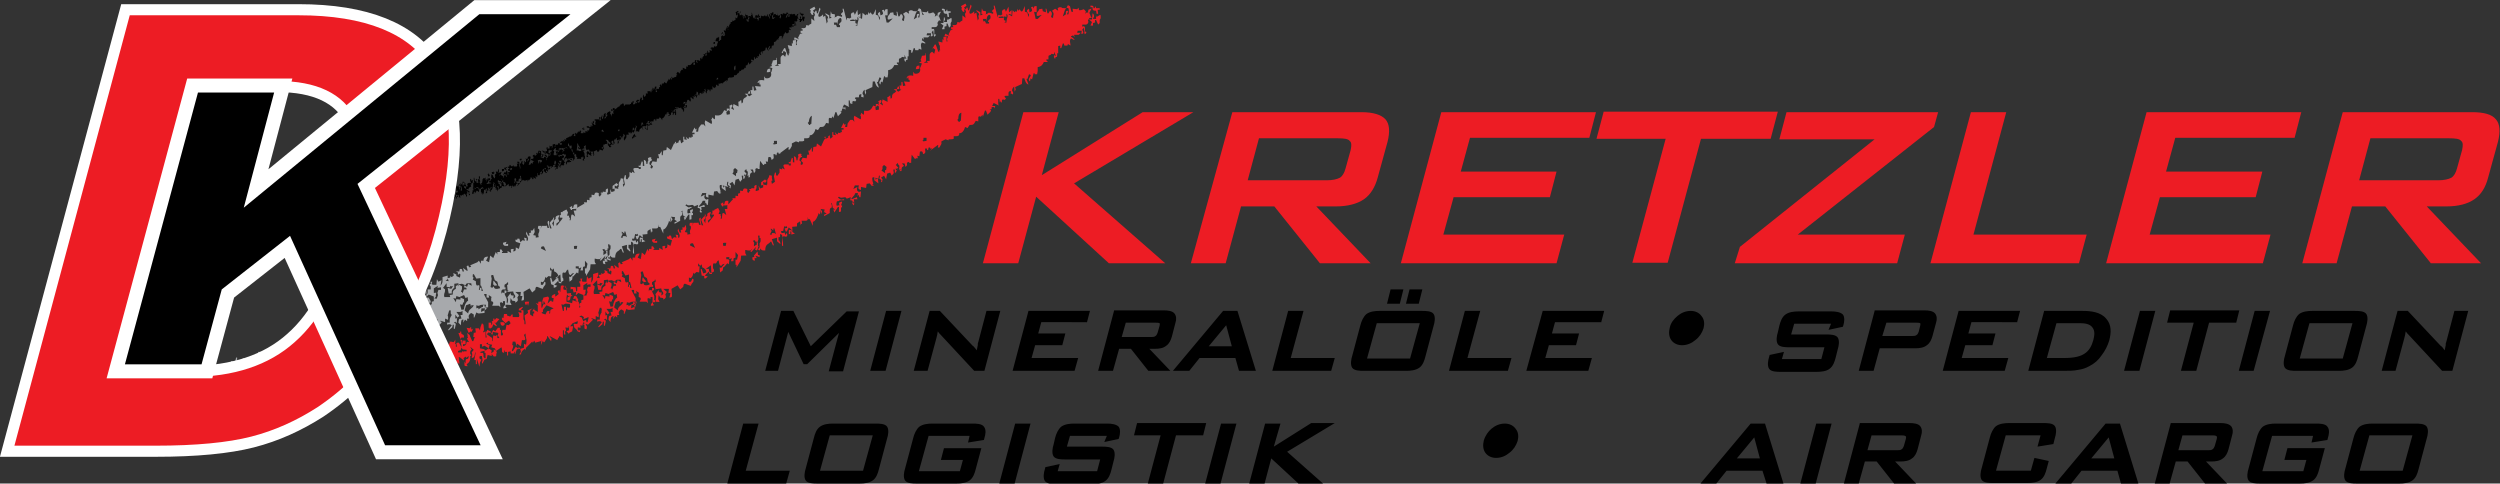 <?xml version="1.0" encoding="utf-8"?>
<!-- Generator: Adobe Illustrator 28.3.0, SVG Export Plug-In . SVG Version: 6.00 Build 0)  -->
<svg version="1.1" id="Layer_1" xmlns="http://www.w3.org/2000/svg" xmlns:xlink="http://www.w3.org/1999/xlink" x="0px" y="0px"
	 viewBox="0 0 488.1 94.4" style="enable-background:new 0 0 488.1 94.4;" xml:space="preserve">
<rect x="0" y="0" width="488.1" height="94.4" fill="#333333" stroke="none"/>
<style type="text/css">
	.st0-Kretzler_Spedition_Logo{fill-rule:evenodd;clip-rule:evenodd;fill:#ED1C24;}
	.st1-Kretzler_Spedition_Logo{fill-rule:evenodd;clip-rule:evenodd;fill:#A7A9AC;}
	.st2-Kretzler_Spedition_Logo{fill-rule:evenodd;clip-rule:evenodd;}
	.st3-Kretzler_Spedition_Logo{fill-rule:evenodd;clip-rule:evenodd;fill:none;stroke:#FFFFFF;stroke-width:2.169;stroke-miterlimit:22.926;}
	.st4-Kretzler_Spedition_Logo{fill-rule:evenodd;clip-rule:evenodd;stroke:#FFFFFF;stroke-width:2.742;stroke-miterlimit:22.926;}
</style>
<g>
	<path class="st0-Kretzler_Spedition_Logo" d="M191.9,51.4l7.9-29.5h6.9l-3.3,12.3l19.7-12.3h9.9l-23.3,13.9l17.8,15.6h-11l-14.2-13l-3.5,13H191.9
		L191.9,51.4z M261.2,27h-15.4l-2.2,8.2H259c1.2,0,2-0.2,2.6-0.5c0.5-0.3,0.9-1,1.1-1.8l1-3.6c0.2-0.9,0.2-1.5-0.2-1.8
		C263.2,27.1,262.4,27,261.2,27L261.2,27z M232.5,51.4h6.8l3-11.1h6.5l8.9,11.1h9.9l-10.6-11.1h3.8c2.3,0,4.2-0.5,5.5-1.4
		c1.3-0.9,2.2-2.4,2.7-4.3l1.9-6.9c0.5-2,0.4-3.5-0.4-4.4c-0.8-0.9-2.4-1.4-4.7-1.4h-25.2L232.5,51.4L232.5,51.4z M273.5,51.4
		l7.9-29.5h30.2l-1.3,5H287l-1.8,6.6h18.7l-1.3,5h-18.8l-2,7.3h23.6l-1.5,5.6H273.5L273.5,51.4z M332.1,27.1l-6.5,24.2h-6.9
		l6.5-24.2h-13.5l1.4-5.3h34l-1.4,5.3H332.1L332.1,27.1z M338.7,51.4h31.7l1.5-5.6h-20.9l26.6-21l0.8-2.9h-29.6l-1.4,5.3h18.6
		l-26.3,21L338.7,51.4L338.7,51.4z M376.9,51.4l7.9-29.5h6.9l-6.4,23.9h22.1l-1.5,5.6H376.9L376.9,51.4z M411.2,51.4l7.9-29.5h30.2
		l-1.3,5h-23.3l-1.8,6.6h18.8l-1.3,5h-18.7l-2,7.3h23.6l-1.5,5.6H411.2L411.2,51.4z M478.2,27h-15.4l-2.2,8.2H476
		c1.2,0,2-0.2,2.6-0.5c0.5-0.3,0.9-1,1.1-1.8l1-3.6c0.2-0.9,0.2-1.5-0.2-1.8C480.2,27.1,479.4,27,478.2,27L478.2,27z M449.5,51.4
		l7.9-29.5h25.2c2.3,0,3.9,0.4,4.7,1.4c0.8,0.9,0.9,2.4,0.4,4.4l-1.9,6.9c-0.5,2-1.4,3.4-2.7,4.3c-1.3,0.9-3.1,1.4-5.5,1.4h-3.8
		l10.6,11.1h-9.8l-8.9-11.1h-6.5l-3,11.1H449.5z"/>
	<path class="st1-Kretzler_Spedition_Logo" d="M183.8,2h0.4c0,0.6,0.1,0.7,0.7,0.7l0.1,0.6l0.3,0l-0.1-0.8h0.4V2.2h-0.6l-0.1-0.4l-0.2,0.4h-0.2
		c0-0.5-0.1-0.5-0.6-0.5V2L183.8,2z M27.5,78.2v-0.8H27l-0.1,0.4C27.2,78.1,27,78.1,27.5,78.2L27.5,78.2z M34.4,76.8l0-0.2l-0.7-0.1
		l0,0.2h-0.2l-0.1-0.3L33.3,77h-0.2v0.2h-0.5l0,1.1h0.3v-0.7l0.6-0.4L34.4,76.8L34.4,76.8z M22.3,77.5c0-0.2-0.2,0-0.2-0.6h0.2
		c-0.1-0.2-0.1-0.5-0.4-0.5c-0.2,0-0.4,0.3-0.5,0.5l0.5,0.2c-0.4,0.8,0.2,0.6-1,0.8v0.4l0.3,0.1l0.6-0.2l0-0.3l0.2,0.1
		C22.2,77.5,22.3,77.6,22.3,77.5L22.3,77.5z M35,77.7c0.3-0.1,0.2-0.1,0.3-0.6l-0.3-0.5c-0.3,0.1-0.6,0-0.6,0.5
		c0,0.4,0.4,0.2,0.6,0.1L35,77.7L35,77.7z M23,76.3l-0.6,0.1l0,0.2h0.2l-0.1,0.7l0.6,0v-0.5l-0.3,0L23,76.3L23,76.3z M40.8,74.7
		l-0.5-0.2l-0.5,0.9l-0.6-0.3l-0.2,1l-0.3-0.3l-0.2,1l0.6-0.4l-0.1-0.1h0.5l-0.3-0.7l0.4,0l0,0.2l0.7-0.3l0,0.3l0.7,0l0.1-0.1l0,0.6
		l0.4,0.1l-0.1,0.3l0.4-0.3c-0.1-0.3-0.1-0.3-0.1-0.6c0-0.2,0.2,0,0.2-0.7h0.4l-0.1-0.4l0.5-0.5l-0.8-0.4l-0.4,0.3l-0.2-0.5l-0.3,0
		l0.3,0.7c-0.1,0.2-0.1-0.3-0.1,0.2v0.1l0,1l-0.7-0.6L40.8,74.7L40.8,74.7z M24.9,75.9c0,0.5,0.1,0.4,0.2,0.7l0.5-0.1l-0.1-0.7
		L24.9,75.9L24.9,75.9z M29.5,75l-0.2-0.5l0,0.1L28.8,75l0,0.6l0.5-0.4l0.3,1c0.2,0,0.5,0,0.5-0.2c0-0.3,0-0.2-0.1-0.5l0.4-0.1
		L29.7,75l-0.1,0.3l-0.5-0.2L29.5,75L29.5,75z M42.4,73H43c0.1,0.2,0.8,0.8,1,0.8h0.4l0-0.4l1.1,0.9l-0.1,0.1h0.2v-0.4h0.2l0,0.6
		v0.4h-0.2v-0.4h-0.5l0-0.4l-0.5,0.2L44.2,74c0.1,0.3,0.1,0.3,0.1,0.6c0,1-0.6-0.7-0.5,1l-0.5,0v0.4l-0.4,0L42.8,75l0.2-0.4h0.4
		c0.4,1,0.2-0.5,0.2-0.5l-1-0.6c-0.1,0-0.3,0.1-0.4,0.1c-0.3,0-0.1,0-0.5-0.1v-1l0.1,0l0.2-1l0.9,0.7l0,0.5L42.4,73L42.4,73z
		 M39.2,74v-0.4h0.4v-0.2h-0.5v-0.8h0.2v0.4h0.2v-0.6l0.2,0l0,0.7l0.6,0.1l0-0.9l1,0.7l0,0.2L40,73.7v0.6c0,0.3-0.3,0.5-0.5,0.6
		l0.1-0.6C39.5,74,39.4,74.1,39.2,74l-0.1,1.1h-0.5l0,0.9l-0.3-0.3v0.7c-0.1,0-0.3-0.1-0.4-0.1c-0.3,0-0.1,0-0.5,0.1v-0.6l-0.3,0
		l-0.3,0.7l-0.1,0l0-0.7l-0.8,0.3c0-0.6,0.3-0.9,0.7-0.7v-0.7h-0.2c0,0.5-0.1,0.5-0.6,0.5l-0.3,0.6l-0.1,0l0.1,0.6l-0.4,0l0.1-0.5
		l-0.1-0.6l-0.2,0l-0.3,0.5l0.1,0.5l-0.2,0l-0.5-0.6L34,75.7V76c-0.1-0.1-0.1-0.1-0.4-0.1c-0.5,0,0,0-0.4,0.1l-0.5-0.7v-0.7h0.4
		l0,0.4l0.4-0.1l0.5,0.5l0.4,0v-0.4h0.4v-0.2h-0.2l0-0.7l0.3-0.5c0.5,0.1,0.4,0.1,0.4,0.7l0.3-0.2l0.4,0.8l0.1-0.7h0.2v0.4h0.4
		l0-0.9l-0.1,0.2l-0.1-0.1l0.1-0.5l-0.2,0l-0.1,0.5c-0.6,0-0.9-0.2-1-0.7h0.5v0.5H36l0-0.8l0.6,0l0.3,0.8l-0.1,0.1l0.5-0.1l0,1.2
		l0.5,0.2l0.1-0.5c0.4,0.4,0.7,0.4,0.6-0.1L39.2,74L39.2,74z M32.2,75.5h0.4V76c0,0.3,0.1,0.3,0.2,0.5l-0.3,0.3
		c-0.1,0-0.6-0.4-0.6-0.4c-0.4,0-0.4,0.4-0.5,0.7c-0.7-0.5-0.2-0.9-1-1l0.5-0.5l0.2,0.6l0.5-0.1l-0.1-0.8l0.4-0.7
		c0.3,0,0.6,0,0.6,0.2C32.5,75.4,32.2,75.1,32.2,75.5L32.2,75.5z M54.4,68.8l0.2-0.1V69l0.7,0L55,67.9v-1l0.1,0l0.1,1.2l0.7,0.4
		l0.3-0.8l-0.5,0l0.2-0.5l0.5,0.3l-0.2,0.4l0.3,0.3c-0.2,0.1-0.4,0.1-0.4,0.5c0,0.2,0.5,0.2,0.8,0.3l-0.3-1.2h0.5l0-0.4l0-0.8
		c0.3,0.1,0.4,0,0.4,0.4c0,0.6-0.2,0.4-0.2,1.1h0.2v0.4c0,0.5,0,0,0.1,0.4l-0.4,0l0.6,1.2l0.2-0.1L57.8,69l0.4,0.3
		c0-0.5,0.2-1,0.2-1.1v-0.5c0.7-0.2-0.4-0.4,0.4-0.4c0.3,0,0.3,0.1,0.6,0.1l0.3-0.5v0.6l-0.1,0.1l0.2,0.1v0.5h0.2
		c0-0.6-0.4-0.8,0.4-0.8l0.4,0.7l0.3,0.6l0.8,0.1l0,0.3h-0.6v0.2l-0.1-0.2l-0.2,0v0.2h-0.8c0.1-0.4,0-0.3,0.5-0.4l0.2-0.5l0-0.4
		L60.7,67c0.5,0.1,0.3,0.1,0.2,0.6h0.2v-0.4h0.6v0.7h-0.5v0.4c1.2-0.3,0.2-1.1,1.2-0.8L62,67v-0.2h0.2c0,0-0.1-0.2-0.1-0.2
		c0-0.5,0,0,0-0.3l-0.1-0.6l0.6,0.5l-0.1,0l0.5,1.1l0.2,0l0.3-0.8l-0.3,0l0.1-0.8l0.4-0.1l-0.1-0.8l0.7,0l0.2,0.4l0.1-0.6l0.3-0.8
		l0.3,0.3l0.1,1c0,0.2-0.1,0.1-0.2,0.5l0.5-0.2v1.2h0.2c0-0.4-0.1-0.4-0.1-0.8v-0.4h0.2l0-0.3l0.7,0.3l0,0.3L66,65.3v0.2h-0.2l0,0.2
		l1,0.7V67l0.1,0l0.1-1.1l0.6,0.1v-0.2h0.2v0.6l0.4,0l-0.3-0.5l0.1-0.5l-1.1-0.2v0.5l-0.2,0l-0.1-0.2l0.4-0.7l0.4,0.3l0.5-0.7h0.4
		v0.4l0.2,0l0,0.7v0.4c0.2,0,0.4,0,0.4-0.2c0-0.3-0.1-0.3-0.2-0.5l0.1-0.4l0.6,0l0.2-1l0.4,0.1l0.4-0.4L70.2,63l-0.2,0.1l-0.5,0.4
		l-0.7-0.7l0.1-0.1l0.3,0.1l0.1-0.8h0.5l0,0.3l0.6,0.2l0.3-0.4h0.2l0,0.5l1.2,0l0.1-0.3l-0.2-0.7l0.6,0.2v-0.5h-0.5l0-0.3l0.7-0.4
		l0.1,0.1L72.6,61l0.5,0.1l0,1.6c0,0.4,0.2,0.2,0.2,0.6v0.5h0.2v-0.4c0,0-0.2-1.3-0.2-1.3l0.7-0.5L74,61.1l1-0.4
		c-0.2,0.2-0.5,0.3-0.5,0.6l0,0.6l0.6,0.4v-0.6h0.2v-0.4l-0.4,0l0.4-0.6l0,0.3l0.7,0.4l0-1.3l-0.4-0.4l0.5,0.1v-0.4l0.6,0l0,0.8
		l0,0.2l0.1,0.3l0.3-0.8l0.4,0l-0.3-0.6L77,59.5v0.4h-0.2l0-0.6l0.2-0.6l0.9-0.2l0.2,0.3l-0.3,1.1l0.6-0.6h0.2v0.2l0.3,0l0.1-0.7
		c-0.2,0-0.4,0-0.4-0.2c0-0.4,0.4-0.5,0.7-0.6v0.5l0.2-0.1l0.5-0.4c-0.2-0.4-0.4-0.7,0.2-0.7v0.4l0.1,0l0.1-1.1l0.2-0.2l0.8,0.2
		l0.2,1.4l0.8-0.1v0.4l0.3,0.1l-0.4,0.2c0,0.5-0.1,0.8-0.6,0.8c0-0.6-0.1-0.7,0.4-0.8c-0.1-0.4,0.1-0.2-0.2-0.1l-0.3-0.3l-0.1,0.6
		l0,0.8l1.1,0.3L83,59l0.8,0.3V59h-0.2l0-0.4l-0.5,0.1l0.2-0.6l0.4,0l0.4,0.7l-0.1,0.4h-0.2l0.1,1.2c0.6-0.4,0,0,0-0.6
		c0-0.3,0.1-0.3,0.4-0.4l0-0.5l0.4-0.1l0-0.9l-1-0.4l-0.5,0.5l0.1-0.7c-0.8,0.2-0.4,0.1-0.7-0.6L82.2,57l0-0.5l1,0.1l0.1,0.8
		c0.2-0.1,0.2,0,0.2-0.4v-0.5h0.6v-0.4c0-0.5-0.2,0-0.2-0.7l0.3,0L84,55h0.4c-0.1,0.3-0.2,0.6,0.2,0.6h0.6l0.1-1.1l0.3,0.5l0.6-0.3
		L86,55.8c0.4-0.5,0.4-0.7,0.4-1.2l0-0.5l1-0.3l0,0.7L87,54.8l0.6,0.1l-0.2-0.6l0.5-0.1l0-0.3l0.3,0.2l0.4-0.3l-0.1-0.5l0.6,0.3
		l0,0.3l0.7,0.3l0.1-0.6l-0.2-0.2l-0.3,0.3l0-0.5l-0.4-0.2l0.7,0c0-0.2,0-0.5,0.2-0.5c0.4,0,0.3,0.1,0.4,0.5l0.3,0l-0.2-0.7l0.8,0.6
		l0.1-0.1L91.1,52l0.3-0.2l0.2,0.4l0.4-0.1l-0.2-0.3l1.4-0.6l0.3-0.3l0.4,0.6v-0.6h0.5c0-0.6,0.3-0.8,0.9-0.8l-0.4,0.8l0.6,0.3
		c0-0.5,0.1-0.3,0.1-0.6l0.1-0.7l0.5,0.4l0.1,0.1l0.5-1.2l0.3,0.5v-0.5h0.5v-0.5l0.3,0l0.3,0.5h-0.2v0.2l1.1,0l0-0.4l0.7,0.4
		c0-0.6-0.4-0.8,0.5-0.8l-0.1,0.5c0.5-0.1,0.5-0.1,0.5-0.8l0.6,0.3l0.3-1.1l-0.9-0.3l-0.1-0.4h0.4v-0.2l0.4,0l0.2,0.7l0.4-0.4
		l0.5,0.1l-0.2-0.6l0.5,0.1v0.5h0.2c0.1-0.3,0.1-0.2,0.1-0.5c0,0-0.3-0.8-0.4-0.8l0.1-0.5l0.3,0.8l0.3,0l-0.1-0.5l0.4-0.1l-0.1-0.4
		l0.4,0l0.3-0.5l0.1,0.8l-0.3,0.6l0.5,0.1l0,0.4l0.6-0.1c-0.1-0.3-0.1-0.2-0.1-0.5c0-0.4,0.2-0.3,0.2-0.8c0-0.3-0.1-0.3-0.3-0.4
		l0.1-0.5l0.6,0l-0.2,0.6l0.3-0.6h0.8l0.1-0.1l0.2,0.4l-0.1,0.1h0.4c-0.1-0.6-0.6-1.3,0-1.4v0.4c0,0.5,0.1,0.7,0.2,1.1l0.3,0
		l-0.4-1.1l0.6-0.7l0.1,0.1v-0.4h0.2l-0.1,0.7l-0.3,0.4l0.3,0.6l0.1-1.2l0.3-0.3c-0.1-0.5,0.2-0.6,0.7-0.7c-0.1,0.6-0.2,0.4-0.2,0.6
		c0,0.2,0.2,0.5,0.2,0.6l-0.6,0.5l0.1,0.4l1.1-1.4v-0.2h-0.5V42h0.2v-0.6h0.4l-0.1-0.1l0.8-0.4l0.3,0.6l-0.2,0.6l0.4,0l0,0.4l0.2,0
		l-0.1,0.5h0.2c0.2-0.7-0.1-1.7,0.9-0.7l-0.3-1.2h0.5v-0.4c-0.1,0.1-0.1,0.1-0.4,0.1h-0.4v0.2l-0.2,0l-0.3-0.5l0.5-0.3v0.4h0.2
		c0.1-0.4,0.1-0.7,0.5-0.7l0.3,0l0,0.7l0.1-0.1l1.2-0.7l0.1,0.1l-0.1-0.4h0.6l0-0.5l0.5,0.1l0-0.5l0.4-0.1l0-0.5l0.5,0.1
		c0.1-0.2,0.1-0.5,0.4-0.5c0.3,0,0.1,0,0.5,0.1V38c0,0.5,0,0,0.2,0.4l0.4-0.6h-0.2v-0.2h0.4v-0.2c1.2,0.3,0-0.4,1-0.6v0.5
		c0,0.4-0.1,0.1-0.2,0.6l0.2,0.1l0.5-0.2l-0.1-0.9l0.3,0.6l0.6-0.2l0-0.5l-0.4,0.1l0-0.6l0.8-0.6l0,0.1l0.3,0.2l-0.3,0.4l-0.4-0.2
		c0,0.9,0.1,0.4,0.7,0.7v-0.4h0.1V36c0-0.7,0.3-0.4,0.4-1.2l0.5,0.1v0.4c0,0.3,0.1,0.3,0.1,0.6h-0.2l0.1,0.6L122,36l-0.2-1.1
		l0.2-0.7h0.2v0.5c0,0.3,0.1,0.3,0.3,0.3l0.4-0.6l0-0.8l0.5,0.2l0-0.3l0.5,0.3c0-0.3-0.6-1,0.1-1h0.7v0.2h0.4v-0.4h-0.4l0-0.3
		l0.3,0.1l0.3-0.9c0.2,0.1,0.2,0,0.2,0.4v0.5l0.3,0l-0.1-1.2c0.4,0.1,0.5,0.3,0.5,0.8l0.2,0l0.1-0.6l0.1,0l-0.1-0.5
		c0.1-0.1,0.3-0.2,0.4-0.2c0.3,0,0.2,0.1,0.4,0.2h-0.2v0.2h0.2v0.2c-0.3,0.1-0.5,0.3-0.5,0.6c0,0.3,0.1,0.2,0.3,0.4l-0.1,0.5
		l0.3,0.1l0.2-0.4l-0.4-0.4l0.3-0.6l0.8,0.1l0.1-0.7l0.4,0l-0.2-0.8l0.3,0l0.4-0.6v0.8l0.2,0l0.1-0.9l0.6-0.1l0.1-0.6l0.8,0.6
		l0.6-1.3L132,28l-0.4-0.1h0.2v-0.2h0.2V28c1.1-0.4,0-0.2,0.8-0.7L133,28l0.5-0.4c-0.1-0.1-0.1-0.1-0.1-0.4v-0.5h0.2l0,0.5l0.5,0.1
		l-0.2-0.6l0.4,0.4h0.2l0-0.3l0.5,0.1v-0.2l0.3,0l-0.1-0.5h0.4l0-0.3l-0.5,0l0.5-1l0.2,0.4l0.1-0.2l0.1,0.1l-0.1,0.5h0.4l0.1-0.7
		l0.5-0.7l0.5,0l0.3,0.4c0-0.4-0.1-0.4-0.1-0.8l0.1-0.4l1.2,0.7c0.1-0.1,0.1-0.1,0.1-0.4c0-0.3-0.1-0.3-0.2-0.5h0.2l0-0.4l0.5,0.4
		c0.1-0.1,0.1-0.1,0.1-0.4v-0.4c1.1,0.2,1.4-0.2,1.8-1l0.5,0.2h0.2v-0.2c0.3,0.1,0.4,0,0.4,0.4v0.4l-0.6,0.1l-0.1-0.5l0.1-0.1v-0.6
		h0.4l0.1,0.3l0.1-0.7l-0.2-0.1l0.6-0.3c0,0,0.1,0.2,0.1,0.2c0,0.3-0.1,0.4-0.3,0.5l0.6,0.4c-0.1-0.6-0.2-0.4-0.2-0.6
		c0-0.3,0.1-0.3,0.1-0.6l1,0.5c0-1.7-0.3-0.4,0.5-1.3l0.1,0.7c0.5-0.3,0.1-0.5,0.4-0.9c0.2-0.3,0.3-0.1,0.7-0.6l-0.5-0.4l0.6,0
		l0.2-0.5l0.2,0l0.1,0.5H146l0,0.3l0.3,0.2l0.6-0.4l-0.2,0l-0.2-0.8h0.4v-0.7l0.2,0l0.1,0.8l0.5-0.1l-0.3-0.8l1.1,0.1v-0.4h-0.2
		l-0.1-0.7l-0.1,0.4h-0.2c0.1-0.7,0.9-0.6,1.3-0.5v-0.8c0.2,0.2,0.1,0.4,0.5,0.4c0.8,0,1-0.6,0.8-1.2l0.1,0l0.2-0.8l-0.6-0.2
		l0.5-0.2l-0.1-0.5l0.1,0.1l0.2-0.7l0.7-0.1v-0.4l0.1,0l0,0.7v0.6c-0.9,0.3,0.1,0.3,0.4,0.2l-0.3-0.3h0.6v-1.2
		c0-0.3,0.3-0.5,0.5-0.6l0.4,0.4l0.2-0.8l-0.5-0.4l-0.2,0.5l-0.2-0.1l0.5-0.9l0.2,0l0.5,1.4h0.2v-0.4h0.2c-0.1-0.1-0.1-0.1-0.1-0.4
		V9.5l-0.1,0.1l-0.2-0.8l0.8,0.2l0-0.7l0.2,0.3l0-0.7l0.6-0.1v1h0.2c0-0.1-0.1-0.3-0.1-0.4c0-0.2,0.2-0.5,0.2-0.6l-0.7-0.1l0.2-0.5
		l0,0.1l0.8,0.4l-0.2-0.3l0.4-0.8l0.5-0.1l-0.4-0.1V6h0.4V5.7h-0.2V5.5h0.4c0.4,0,0.5-0.2,0.5-0.6l0.6,0.1l-0.1-0.1l0.5-0.3l0-1
		l0.6,0.5l-0.1-0.8c0.1-0.1,0.2-0.3,0.2-0.4c0-0.3-0.2-0.4-0.4-0.5l0.1,0.5l-0.3,0l-0.3-0.5l0.1-0.3l-0.2-0.3l0.9-0.5l0.2,0.4
		l-0.5,0.4l0.4,0.4l0.1-0.4l0.2,0l0.1,0.5l0.2,0l0.3-1.1c0.4,0.3,0,0.6-0.2,1.3c-0.2,0.9,0.7,0.3,0.9,0v0.5c0.5-0.2,0.4-0.5,0.5,0.2
		c0.1,0.5,0.1,0.6,0.2,1.1l0.2-0.4l-0.1-0.6h0.2l-0.1-0.4l-0.5-0.5l0.1-0.1l0.7,0.4l0,0.6l0.4-0.1V3.3h-0.2l0.1-1.1l0.2,0.5l0.6,0.1
		l0,0.5l-0.2,0.1c1-0.1,0.2-0.6,1.6-0.1V2.9h-0.2l0-0.2l0.4-0.4l-0.1-0.6l0.2,0l0.6,2.3l0.1-0.5l0.5,0.1l0.3-0.2
		c-0.1-0.5-0.2-0.9,0.5-1l0.2,0.5l0.5-1l0.1,1.1l0.5-0.4l0,0.9l-0.3-0.3l-0.1,0.1l0.7,0.4l0.1-1.2L169,3l0.1-0.2l0.3,0.1l0.2-0.6
		l0.1,0.4l0.3-0.3c0.5,1.2,0.8-0.4,1-0.6l0,0.6v0.5c0.8,0.1,0.4,0.6,0.8,1V3.4c-0.1-0.2-0.4-0.4-0.4-0.7c0-0.2,0.3-0.3,0.4-0.4
		l0.1,0.7c0.2-0.1,0.5-0.1,0.5-0.4c0-0.2-0.2-0.5-0.2-0.6l0.4-0.1l0,0.4l0.3-0.5h0.4l0,1.2L172.8,3l0.3,1.4l0.4,0l0.8-0.8
		c-0.3,0-1,0.5-1,0c0-0.7,0.3-0.5,0.5-1.1l0.6-0.1l0.1,0.5l0.6,0.2V2.7c0-0.5,0,0-0.1-0.4l0.2,0l0.2,0.9l0.2,0l0.3-0.5
		c1,0.7-0.4,1.2,0.6,1.4c0-0.6,0.1-0.4,0.1-0.8c0-0.3-0.2-0.4-0.3-0.6l0.6-0.4l0.6,0.4l-0.1-0.5c0.2-0.1,0.2-0.2,0.5-0.2
		c0.5,0,0,0.2,0.9,0.2h0.1l0.2,0l0.3-0.6l0.4,0.2l0.3,1.1l0.3,0L180,2.3l0.9,0.1l0.3-0.3c0,0.2,0,0.5,0.2,0.5c0.4,0,0.4-0.1,0.8-0.2
		l0.4,0.4l-0.1,0.5l0.3-0.3l0.5,0.2V3.1l-0.3,0l0.1-0.6l0.5-0.2l0.1,0l-0.4,0.8l0.3,0.8l0.1,0V4l-0.4,0l-0.3,0.5
		c0,0,0.1,0.2,0.1,0.2c0,0.3-0.2,0.6-0.5,0.6l-0.1,0l-0.6,0v0.4c0.7-0.3,0.5,0.4,0.5,1.1c0.2-0.2,0.2-0.3,0.3,0.1l-0.3,0.3
		c-0.1-0.3-0.1-0.3-0.1-0.6l-0.1-0.7l-0.3,0.4c0.1,0.2,0.2,0.4,0.2,0.6c0,0.2-0.2,0.2-0.4,0.2l0.1-0.6l-0.8,0l-0.1,0.4l0.7,0
		l-0.4,0.4l-0.9,0l0.1,0.5l-0.3-0.4L180,7.8V8l0.1-0.1l0.6,0.5l-0.1,0.1L180,8.3c-0.1,0.2-0.2,0.2-0.2,0.5c0,0.4,0.1,0.5,0.1,0.9
		l-0.5-0.2l-0.1,0.3l-0.6,0l-0.1-0.4l-0.2,0l-0.3,0.9l-0.2,0l0-0.5l-0.5-0.1V11h-0.2v0.4c0,0.7-0.3-0.1-0.4,0.7
		c-0.3-0.2-0.4-1.1,0.2-0.5l-0.4-0.9l0,0.5l-0.5-0.1c-0.3,0.5-0.6,0.1-0.6,0.6v0.5h-0.4l0,0.2l0.3,0.3h-0.8c-0.2,0.5-0.5,0.9-1.2,1
		v0.6c0,0.4-0.1,0.5-0.1,0.8h-0.5v-0.2l-0.2,0l-0.3,1.2l-0.3-0.2l-0.1,0.6c-0.8-0.6,0.8-1.2-0.2-1.4l-0.3,0.9l-0.2,0l0.4,1.1
		c-0.5-0.1-0.7-0.8-0.8-1.2l-0.4,0l-0.1,1.2l0-0.1l-1.3,0.6l0.1,0.5l-0.2,0.4l-0.1-1c-0.2,0.2-0.4,0.4-0.4,0.8
		c0,0.2,0.2,0.1,0.2,0.4c0,0.7-0.1,0.1-0.5,0.2l0.1-0.5c-0.3,0-0.5,0-0.5,0.4V19h-0.5c-0.3,0-0.2,0.1-0.3,0.2l0.3,0.3l-0.2,0.3
		c-0.5-0.1-0.6-0.2-0.6,0.5h-0.2l0-0.3l-0.2,0.3l-0.1-0.7h-0.2l0,0.8v0.1c0,0.5,0,0,0.1,0.4l-1-0.5l-0.3,0.6h0.6l-0.1,0.5l-0.1-0.3
		h-0.5v0.4l-0.4,0.1l0.3,0.1l-0.1,0.3l-0.6,0.6l-0.3-0.8l-0.2,0l-0.4,1.2l-0.1-0.4l-0.3,0.4c-0.2-0.1-0.5-0.2-0.5,0.2l0,0.8
		l-0.5-0.1c-0.4,0.7-0.4,0.8-1.2,0.8l-0.4,0.6l-0.5-0.2c-0.1,0.6-0.6,1.3-1.1,1.2c0,0.5-0.2,0.6-0.7,0.6h-0.4v0.5
		c-0.3,0.1-0.3,0.1-0.6,0.1h-0.4l0,0.2l-0.6-0.2l-0.8,0.4l0,0.5l-0.4,0.7l-0.3,0l0.1-0.4l-0.1-0.1l-1.6,1.2l0.1,0.1h-0.4v-0.2
		l-0.3,0l-0.1,0.5h-0.2v-0.2h-0.4c0,0.5,0.3,0.9-0.4,1.1c0-0.6-0.3-0.6-0.6-0.5l-0.1,0.9l-0.4-0.1l0.1,0.5h-0.4v0.2l-0.2,0l-0.6-0.8
		l-0.1,1.1v0.5h-0.4v-0.2c-0.9,0.2,0,0.4-0.7,1l-0.2-0.7h-0.5l0.4,0.5c-0.3,0.2-0.5,0.1-0.5,1l-0.4,0l0.3-0.3h-0.4
		c0.1-0.3,0.1-0.3,0.1-0.6c0-0.5-0.2,0-0.3-0.7l-0.4,0.4l0.5,0.6h-0.2l0,0.3l-0.3-0.3v0.4l0.2,0l-0.2,0.5h-0.2v-0.6l-0.3,0l0.1,0.7
		l-0.4,0.5l-0.3-0.6l-0.6,0.2l-0.2,1.1l-0.4-0.7l-0.6,0.4l0.3,0.3l-0.1,0.6c-0.6-0.4,0.4-0.2-0.5-0.7l0.1-0.6l-0.2,0l-0.1,0.6
		l0.3,0.4l-1.1-0.3l0.1,0.5l0.1-0.3l0.3,0l0.1,0.9l-0.8-0.6v-0.6c-0.2,0-0.4,0-0.4,0.2c0,0.5,0.1,0.7,0.2,1.1
		c-0.7,0.2,0.8,0.2-0.3,0.4l-0.4-0.5l-0.6,0.1l-0.1,0.8l-1-0.2v0.6c-0.2-0.1-0.5-0.1-0.5-0.4c0-0.3,0-0.1,0.1-0.5l-0.8,0l-0.3,0.7
		l0.8-0.4c0,0.1-0.1,0.3-0.1,0.4c0,0.4,0.2,0.5,0.5,0.6v-0.1l0.3,0l-0.1,1.1l-0.2,0l-0.2-0.5l-0.2,0.3l0.1-0.6l-0.5,0l-0.2,0.4
		l-0.6,0.7l0.1,0.1l1-0.4l0.1,0.4l-0.7,0l0.1,0.7l-0.2-0.3v0.4l0.2,0l-0.1,0.4l-0.3-0.3c0.1-0.4,0.2-0.7-0.4-0.7l0.1-0.6l-0.8,0.3
		c-0.2-0.5-0.6-0.2-1-0.2c-0.3,0-0.3-0.1-0.5-0.2l-0.2,0.2l0.6,0.4l0.6-0.1v0.2H135c-0.5,0,0,0.2-0.7,0.2c-0.1,0.3-0.1,0.3-0.1,0.6
		c0,0.3,0.1,0.2,0.2,0.4v-0.2l0.4,0l-0.1-0.5c1-0.6,0.5,0.1,0.4,0.5h0.2v0.4H135l0,0.8l-0.4,0.1v-1l-0.2,0l-0.7,1.1l-0.2-0.6l0.4,0
		l-0.5-0.3l-0.2-1l-0.2,0.3h0.2v0.6c-0.5,0.2-0.4,0.5-0.4,1.1l-1.1,0.6l0-0.3l0.5-0.2l-0.5-0.3l0.1-0.5l-0.8-0.1l0.3,0.5l-0.2,0.5
		l-0.2-0.9l0,0.6l0,0.4l-0.3-0.3c0,0.4-0.6,1.7-1.1,1.7l0,0.8l-0.6-1.3l-0.3,0l-0.1-0.5c0,0.4,0.1,0.8-0.4,0.8l-0.8,0l0.1,0.6h-0.2
		l-0.1,0.3l-0.1-0.8c-0.4,0.4-0.6,0.2-0.6,0.6l0,0.4l-1,0.1c0.1,0.1,0.1,0.1,0.1,0.4l0,0.6l0.5,0.3l-0.7,0.2v-0.6h-0.2v0.5h-0.2
		v-0.5c0-0.6,0.2-0.2,0.7-0.2l-0.7-0.6l-0.4,0.8l-0.2,0l-0.2-0.6l0.5-0.1l-0.1-0.4l-0.2,0.3v-0.2l-0.3,0l-0.2,0.9h-0.4
		c0,0.2,0,0.4,0.2,0.4c0.3,0,0.1,0,0.5-0.1l0.1,0.5l0.3-0.4c0.1,0.3,0.1,0.2,0.1,0.5c0,0.1-0.1,0.2-0.2,0.2c-0.3,0-0.1,0-0.5-0.1
		l-0.2,0.2l0.1,1.7h-0.2c-0.2-0.8,0.5-2.2-0.4-2.3v0.6h-0.5v0.7l0.1-0.1l0.3,0.6l-0.1,0.1l-0.6-0.5l0-0.8l-1,0.3l0.4,1.2l-0.2,0
		l-0.3-0.7h-0.2c-0.2,0.5-1,0.3-1,1.7h-0.4c-0.3,0-0.4-0.2-0.6-0.4v0.4c-0.6-0.2-0.4-0.2-0.1-0.6v-0.8c0.1-0.2,0.2-0.2,0.2-0.5v-0.5
		h-0.2v-0.2l-0.3,0l0.1,0.8h-0.2v0.4l-0.5,0l-0.1-0.3l-0.4,0.1l0.3,0.5c-0.1,0.1-0.1-0.2-0.1,0.2l0,0.4l0.6-0.4
		c-0.1-0.5-0.3-0.3,0.2-0.4v0.5c0,0.5,0,0,0.1,0.3l-0.3,0.8c-0.6-0.2-0.3-0.1-0.2-0.7l-0.9,1l-0.2-0.1l0.4-0.6l-0.4,0.4h-0.4
		c-0.3,0-0.3-0.1-0.6-0.1v0.5c0,0.6,0.9,0.6-0.8,0.6l-0.1,1l-0.8,1.3v-0.5l-0.2,0l0-1l0.3,0l0.2-0.9l-0.5-0.6v1.1
		c-0.3,0.1-0.4,0-0.4,0.4v0.4l-0.5,0l0.2-0.6l-0.5,0.2v-0.4h-0.6v0.4c0.9,0,0.5,0.3,0.5,1l-0.3-0.2l-0.7,0.8l-0.1-0.1l-0.1,0.7
		l-0.5,0.4l-0.1-1l0.3,0.1l0.7-0.8c-0.7,0.1-0.5,0.4-0.7,0.4c-0.4,0-0.4-0.7-0.5-1.1c-0.6,0.4-0.2,0.4-0.5,0.6
		c-0.2,0.2-0.6-0.3-0.6,0.4v0.4c0,0.5,0.2,0,0.2,0.8l-0.5,0.3l-0.1-1.5l-1,0.7h0.6c0,0.5,0.1,0.8,0.6,0.8v0.2c-0.6,0-0.5,0-0.6-0.5
		l-0.8,0.8l0.6,0.2l-0.5,0.4l-0.1-0.1l-0.1,0.1l0-0.5l-0.5-0.2l-0.2-1.2l0.2-0.1l0.3,0.9L109,54c0-0.5-0.4-0.9-0.8-1l-0.1-0.6
		l-0.3,0.3l-0.4-0.5v0.6l0.3,0l-0.1,1.2l-0.5-0.1l-0.5,0.4c-0.2-0.5-0.2-0.1-0.2,0.1l-0.1,0.3l-0.3,0.4l-0.4-0.1v0.6l0.4,0l0.3-0.6
		c0.2,0.1,0.2,0,0.2,0.4c0,0.4-0.4,0.4-0.5,1c-1-0.2-1.4-0.9-1.5,0.2l-0.6,0.5l-0.5-0.8l-1.2,0.7l0.1,1.1v0.2c0,0.4-0.1,0.3-0.5,0.4
		l0.2-0.9l-0.4,0l0.1-0.8l-1.1,0l0.7,0.6l-0.3,0.5c0.1,0.3,0.1,0.2,0.1,0.5c0,0.2-0.3,0.4-0.5,0.5l0-0.3l-0.6-0.1l-0.3-0.5l-0.1,0.8
		c0.5,0.8,0.2,0.5-0.5,0.5l0.1-1c0-0.2-0.2-0.5-0.1-0.5l0.6-0.8c0,0.5,0.1,0.5,0.6,0.5l-0.1,0.6c0.1-0.1,0.4-0.2,0.4-0.4
		c0-0.4-0.3-0.3-0.4-1L99,57l0.3-0.3l-0.2,0l-0.1-1.1h0.2v-0.5h-0.2l0.1,0.1l-0.6,0.4v0.5h0.2v0.4h-0.4c-0.4,0-0.5,0.4-0.4,0.9
		l0.1-0.3l0.5,0.1v-0.5c0.2,0,0.4,0,0.4,0.2c0,0.3-0.1,0.3-0.4,0.4c0.2,0.8,0.6,0.7,0.4,1.8h0.2v0.4h-0.4v0.4
		c0.6,0.2-0.3,0.3-0.4,0.3c-0.1-0.1,0.1-0.6,0.3-0.6v-0.8h-0.4l0,0.4l-0.3-0.2l-0.3,0.1l0.1,0.9l-0.3-0.3l-1.3,0
		c0.1-0.4,0.2-0.3,0.2-0.5c0-0.3-0.1-0.3-0.4-0.4v-0.5c0-0.5,0,0,0.1-0.3l-0.6-0.4l0.1,0.5h-0.5v-0.7h-0.4l-0.1,0.1l0.8,1.5l0,0.8
		V60l-0.4,0l0.1,0.3l-0.4,0.3l0.3-1.1h-0.7c-0.5,0-0.6,0.2-0.7,0.2c-0.3,0-0.1,0-0.5-0.1L93,60.2l0.4-0.1l0,0.3l0.8-0.5l0.1,0.1
		v-0.4l0.3,0l0.1,0.6L94,60.2l-0.1,0.7l0.7-0.3l0,0.5l-1.1,0.1c-0.2,0-0.3-0.1-0.5-0.2l-0.4,1l-0.1,0l0-0.6l-0.5-0.3
		c-0.2,0.1-0.5,0.4-0.5,0.6c0,0.3,0,0.1,0.1,0.5h-0.4v0.5l-0.4-0.3l-0.4,0.6l0.1-0.6C90,62.3,90,62.8,90,63.5L89.5,63
		c0.1-0.6,0-0.8,0.6-0.8l-0.2-0.7h0.4l0-0.8c-0.2,0.1-0.2,0.2-0.5,0.2l-0.7,0l0.6,0.8L89.3,62l-0.4-0.6l0,0.8l0.4-0.1
		c-0.1,0.1-0.1,0.1-0.1,0.4V63h-0.2l0-0.2l-0.4,0.2l0.4,0.2l-0.2,1h-0.2v-0.8h-0.2l-0.1,0.5l-0.7,0.6l-0.1-0.1l0.7-0.9
		c-0.1-0.1-0.3-0.2-0.4-0.2c-0.3,0-0.1,0-0.5,0.1v-0.4h0.5v-0.7c0-0.1,0.3-0.7,0.4-0.8L88,61.2L88,61L88,60.6l-0.3,0l-0.3,1
		c0.1,0.2,0.1,0.2,0.1,0.5c0,0.6-0.2,0.2-0.6,0.1l0,0.7L86,62.6v0.2h0.2l0,0.2L85.3,64l-0.5-0.2l0.3,0.6L85,64.8
		c-0.3-0.1-0.4,0-0.4-0.4V64h-0.2v-0.2h0.2v-0.2h-0.2v-0.2l-0.3-0.8l-0.5-0.2L84,62l0.5,0.3l-0.1,0.4c1.1-0.3,1.2-0.9,0.8,0.6H85
		c0-0.2,0-0.4-0.2-0.4c-0.1,0-0.3,0.2-0.4,0.2l-0.2,0.9L83.7,64c0.1,0.7,0.1,0.5-0.5,0.4v0.6h0.5c-0.2,0.6-0.1,0.3-0.7,0.1l0.1-0.1
		l-0.6-0.6l-0.1-0.7c0.6,0,0.8,0.3,0.8-0.5l-1,0.4l-0.5,0.6l0.6-0.1l-0.2,1l-0.6,0.3l0,0.2L81,65.1l0.1-0.1l0.4-0.1l0-0.8l-0.1,0
		v0.5c-1-0.1-0.5-0.1-0.5,0.5c0,0.2-0.1,0.2-0.2,0.2l0.1,0.6l-0.3,0l0-0.8l-0.2,0l0,1.5l-0.7-0.4l-0.1,0.3l0.5,0.1L79.7,67l-1.5-0.8
		l0.3,0.5l0.1-0.1l-0.1,0.6l-0.1-0.1l-0.6-0.9l-0.1,0.1l0,0.3l-0.5,0.8l-0.2,0l-0.1-0.3l-0.4,0.9l0.1-1l-0.1,0.2l-1.1,0.3l-0.2-0.4
		l-0.3,0.5v-0.2l-0.1-0.1l-1.2,1.2l-0.1,0.5l-0.1-0.3c-0.5,0.3-0.7,0.5-0.8,1.1l-0.3,0l0.3-0.5l-0.1-0.5l-0.3-0.5L72,68.7l-0.5-0.4
		l0.3-0.6l0.5,0.4l0.2,0.1l0.2-1.2c0.8,0.1,0.8-0.1,0.4-1l0.3-0.3c0,0.8,0.2,1,0.2,1.4c-0.1,1.1,0,0.8-0.5,0.6v0.8l-0.7,0.2
		l-0.7,0.1l-0.3,0.9l-0.1,0l0.1-0.6l-0.3,0.5l-0.6,0l0-0.4L70,69.5v0.7h-0.2v-0.7h-0.4l-0.1-0.4l-0.1,0.6c-0.7-0.2-0.2-0.4-0.5-1.1
		l-1,0.7l-0.5-0.3l0,0.4l-0.5,0.1l0.1-0.6l-0.7-0.4l0,0.3L66,68.7L65.7,69l-0.3,0l0-0.2l-0.9-0.3l0-0.8h0.4v0.5l0.5-0.2l0.8,0.5
		l0.2-0.6l-0.2-0.1l-0.1,0l-0.4-0.3l0.4-0.1v0.3v0l0.1,0l0.7,0.1l-0.2,0.5l0.7,0.2l0.4,0.8c-0.3,0.7,0.2,0.8-0.6,0.8l-0.2-0.5v0.4
		l-0.8-0.2l-0.2,0.8l-0.4,0.1L65,71.6l-0.1-0.1c0-0.5,0.1-0.3,0.1-0.6c0-0.4-0.1-0.3-0.1-0.8c-0.2,0-0.5,0-0.5,0.2
		c0,0.4,0.1,0.4,0.4,0.5l-0.3,0.6l-0.1,0.8L64,70.6l0,1.1h-0.2v-0.8l-0.3,0l0.3-1.6c-0.4,0.5,0,1.1-0.8,1.2c0-0.5,0.1-0.3,0.1-0.6
		c0-0.3,0-0.1-0.1-0.5l0.4-0.5l-0.7-0.6l0.3,0.6c-0.4,0.2-0.4,0.9-0.1,1v0.2h-0.2c0.1,0.7-0.1,1.3-0.7,1.6L62,72
		c-0.8,0-0.6-0.1-0.6-0.9l0.3,0.4c0-0.1-0.1-0.3-0.1-0.4c0-1,0.6,0,0.6-1.1l-0.5,0.4l0-0.3l-0.5,0.3l0.1,0.5l-0.9-0.7l-0.1,0.1
		c-0.3,0.4,0-0.3,0,0.2c0,0.7,0.1,0.3,0.1,1h-0.2v-0.2c-0.2,0.1-0.5,0.3-0.5,0.6v0.6l-0.6,0c0.1-0.6,0.5-0.4,0.5-1.1v-0.4H60l0-0.4
		L59.3,71l0,0.6l-0.6-0.5c0,0.7,0,1.8-0.6,1.9l0-0.5l-0.5,0.3v-0.6h-0.2l0-1.2l0.4,0l0.1-0.3l0.7,0.1l-0.9-0.6l-0.2,0.4l-0.8,0.6
		v-0.4h-0.4l0-0.3l-0.7-0.1v0.3l-1,0v0.5c0,0.3-0.1,0.2-0.2,0.4l-0.3-0.7l0.3-0.3V68.8l-0.7,0.8l0.1,0.1l0.4,0l-0.4,0.4l0.2,0.4
		L53,71.2l0,0.6l-0.5-0.3L52,71.6l0.8,0.4l0.5,0.4c-0.1,0.3-0.1,0.3-0.1,0.6c0,0.5,0.3,0.1,0.4,0.8L53,73.7l0.1-0.6h-0.2l0-0.7
		l-0.4-0.2l-0.4,0.1l0.4,0.6l-0.3,0.6l0.1,0l0.2,0.7l-0.1,0.4h-0.2c0-1.1-0.4-0.7-0.6-1.2l-0.4,0.1l0,0.6l-0.5-0.4l-0.4,0.5L49.8,74
		l0.3,1l-0.6-0.3v-0.8c-0.8,0.1-0.4,0.3-0.2,0.7l-0.6-0.1l0,0.6l-0.5,0.1l0.3-0.9l0.5-0.3l-0.1-0.1L48,73.6l0-0.7h0.4
		c0.4,0,0.4-0.4,0.5-0.9l-0.5,0.2l0-0.7l-0.4-0.7l0.2,0l0.1-0.4l0.3-0.4l0.1,0.5l0.1,0.1l0.7-1l0.5-0.1c0,0.4-0.5,1-1,1.1
		c0.1,0.3,0.1,0.3,0.1,0.6l0,0.3l0.3,0.3c-0.1,0.5-0.3,0.5,0.3,0.6l-0.4-1.4l0.6,0.1V72c0,0.3,0.1,0.2,0.3,0.4l0.3-0.5l-0.2-1.2
		l-0.6-0.1v-0.5l0.1,0.1l0.7-0.9v1h0.5c0,0.1,0.1,0.3,0.1,0.4c0,0.3,0,0.1-0.1,0.4l0.8,0.6v-1l0.6,0l0-0.5l-0.3-0.3l0.4-0.6l0.5,0.1
		l0-0.1l0.7,0c-0.1-0.4-0.4-0.6-0.4-1.1c0-0.3,0.1-0.3,0.1-0.6c0.2,0.1,0.2,0,0.2,0.4l0,0.4l0.7-0.4V68.8L54.4,68.8z M47,74.1
		l-0.3,0v0.6c0.2-0.2,0.4-0.6,0.6-0.6c0.2,0,0.2,0.2,0.2,0.4h-0.2v0.6h0.4l-0.3-0.3l0.4,0v-1.1l-0.5,0.1l0-0.3l-0.5,0L47,74.1
		L47,74.1z M39.1,72.1l-0.6,0.3l0,0.3h0.2v0.4c0,0.3,0.1,0.3,0.2,0.5l-0.3,0.3v-0.2h-0.5c-0.2,0.5-0.2,0.1-0.2-0.2h-0.2v0.2h-0.2
		l0-0.5l0.3-0.1l0.5,0.1v-0.5c0-0.4,0.5-0.7,0.8-0.7L39.1,72.1L39.1,72.1z M46.1,70.8c0-0.4,0.2-0.2,0.2-0.6v-0.4h-0.2
		c-0.3,1.2,0,0.7-1,0.7l-0.1,1.6L44.4,72l0,0.4c0,0.2-0.1,0.4-0.2,0.4c-0.2,0-0.5-0.2-0.6-0.2l-0.4,0.3l0.8,0.8l0-0.2l0.7-0.6
		l0.1,0.1v0.6h0.5v0.2l0.8-0.5l0-0.2l0.5,0.5c-0.1-0.4-0.1,0.1-0.1-0.4v-0.1l-0.1-0.9c0.1-0.2,0.3-0.3,0.3-0.6
		c0-0.3-0.1-0.3-0.4-0.4l0.1-0.5L46.1,70.8L46.1,70.8z M47.8,71.6c0-0.5-0.2-0.4-0.2-1v-0.7h-0.2v0.4c0,0.4-0.1,0.3-0.5,0.4
		C47,71,46.9,70.5,47,71l0,0.5l0.5,0L47.3,72L47,72.2l0.1,0.6c0.7,0.2,0.5,0.2,0.5-0.5c0.1-0.2,0.2-0.2,0.2-0.5V71.6L47.8,71.6z
		 M56.3,72.1l0,0.2l0.7,0.5c0.1-0.6,0.4-1.3-0.3-0.9v-0.5L55.9,71l-0.4,0.6c0-0.7,0.1-0.6-0.4-0.8L54.9,72l-0.5,0l0.3,0.6l-0.3,0
		v0.7C55,73,55,73.5,55,72.5l0.5-0.3L55.4,73L56.3,72.1L56.3,72.1z M64.7,69.3v0.2h0.5c0.1,0.3,0.1,0.3,0.1,0.6v0.2l0.3,0.3
		c0.2-0.3,0.1,0.1,0.1-0.4v-0.7h-0.2v-0.4l-0.5,0.1L64.7,69.3L64.7,69.3z M71.6,68.3l0.1-0.4l-0.2-0.6l-0.5,0l-0.1,0.7h0.2
		c0,0.9-0.5,0.9-0.1,1.2L71.6,68.3L71.6,68.3z M51.3,69.3l0.1-0.4l-0.3-0.2l-0.7,0l0,0.4c0.6-0.2,0.7-0.1,0.7,0.7
		c-0.4-0.2-0.4-0.3-0.5,0.2l0.4,0.4l0.7,0c0-0.5,0-0.6-0.4-0.7l0.1-0.4L51.3,69.3L51.3,69.3z M61,66.5l0.5,0c0-0.6-0.1-0.5-0.5-0.7
		l-0.1-0.6l-0.1,0.5l-0.3,0l0.4,1.2L61,66.5L61,66.5z M62.4,65.7l0.4-0.3l0.2,0.1l0.3-0.7L63.1,65l-0.2,0v-0.4h-0.2v0.2L62,64.8
		L62.4,65.7L62.4,65.7z M68.4,62.9l-0.6-0.2l-0.3,0.4l-0.1-0.3h-0.2v0.5h-0.2c0.1,0.3,0.1,0.2,0.1,0.5c0,0.2-0.1,0.2-0.2,0.2v-0.4
		h-0.5v0.8h0.2v0.2l0.5-0.3l0.2-0.6l0.6,0.4l0.1-0.1l-0.5-0.8l0.3,0.3L68.4,62.9L68.4,62.9z M69.1,63.5h-0.6c0,0.4,0.1,0.7,0.5,0.7
		c0.1,0,0.4-0.3,0.4-0.4C69.4,63.8,69.2,63.6,69.1,63.5L69.1,63.5z M76.9,61.2l0,0.4c-0.7,0.2,0.2,0.4,0.5,0.5
		c0.3-0.5,0.1-0.7,0.8-0.7l-0.1,0.5h0.2c0-1,0.2-0.7,0.7-1l-1.4-0.6L76.9,61.2L76.9,61.2z M91,59.6l-0.3,1l0.7,0.6
		c0.1-0.9,0.8-0.9,1.1-1.6l-0.5,0L92,60l-0.2-0.7L91,59.6L91,59.6z M80.9,60.1L80.5,60l0.3,1.3H81v-0.8h0.4v0.4
		c0,0.3,0.1,0.2,0.2,0.4v-0.6c0.3,0.1,0.6,0.2,0.6-0.2V60c-0.3-0.1-0.3-0.1-0.6-0.1C81.2,59.9,81.1,60,80.9,60.1L80.9,60.1z
		 M89.7,58l-0.6-0.2l-0.1,0.5l-0.5-0.1l0.5,0.8l0.1-0.6l0.8,0.1l0-0.4l0.7,0.3c0,0.7,0.1,0.8-0.2,0.6c0,0.2,0,0.5-0.2,0.5
		c-0.3,0-0.1,0-0.4-0.1l0.3,1.1l0.5-0.1c0-0.7,0.4-1.5,0.8-1.7l-0.1-0.7l-0.4,0.2l-0.3-0.6L89.7,58L89.7,58z M74.1,59.5l-0.5,0
		c-0.5,0-0.3,0.2-0.2,0.6h0.2l0.1-0.4l0.2,0.6L74.1,59.5L74.1,59.5z M80.9,57.1c0.3,0.1,0.2,0.1,0.5,0.1c0.3,0-0.1,0,0.3-0.2
		l-0.4-0.2v-0.4C80.8,56.6,80.9,56.5,80.9,57.1L80.9,57.1z M84.7,56.3l0,0.9c0.8-0.2,0.3,0.1,0.4,0.7l-0.3,0.4h0.5
		c0.1-0.6,0.2-0.4,0.2-0.6c0-0.3,0-0.3-0.1-0.5l0.2-0.6h0.5l0-0.5l-0.7,0.1l0.1-0.4L84.7,56.3L84.7,56.3z M92.4,54.1
		c0.1,0.3,0,0.1-0.1,0.5l0.6,0.3c0,1.6,0.7,0.3,0.7,1c0,0.5-0.1,0.2-0.1,0.7h0.2v-0.4H94v0.6l0.3,0l-0.4-1.1l-0.1,0.1l0-1.5L93,54.4
		l-0.5-0.9l-0.2,0.1V54.1L92.4,54.1z M86.5,56.2l0.4,0.3c0,0.8-0.2,0.6-0.2,1.2c0,0.2,0.1,0.4,0.2,0.3l1,0l-0.1-0.4l0.6-0.1v-0.4
		c0-0.3,0.3-0.6,0.6-0.7v-0.6h0.2l0-0.3l0.3,0.4l0-0.4l0.7,0.4l0,0.5L90,57h0.2l0.1,0.3l0.3-0.8h0.5c-0.1-0.9-0.4,0.3-0.5-0.8
		l0.6,0.3l0.2-0.6l0.7,0.4L92,55.3h-0.5c-0.5,0-0.5,0.1-0.6,0.4l-0.7-0.3l-0.7,0.1l0-0.2l-0.8,0.1v0.8c-0.2,0.1-0.5,0.4-0.5,0.7v0.4
		l-0.6,0l-0.2-1.1l0.7,0.2l0.4-0.6c0,0-0.2,0.1-0.2,0.1c-0.5,0,0,0-0.4-0.1l0,0.3L87.2,56v-0.7l-0.1,0.1L86.5,56.2L86.5,56.2z
		 M95.9,54l0.1,0.4l-0.2,1.6l-0.1,0l0.4,0.2l0.3-0.3c0.1,0.3,0.1,0.5,0.5,0.5H97c0.3,0,0.3-0.1,0.6-0.1l0-0.3l-0.3-0.2l-0.2-0.8
		l-0.5-0.3l-0.3-1l-0.1,0C96,53.7,95.9,53.6,95.9,54L95.9,54z M96.3,55.2v0.4h0.2v0.2l0.6-0.1l-0.7-0.9
		C96.3,54.9,96.3,54.9,96.3,55.2L96.3,55.2z M118.6,51.1c-0.1-0.9,0,0.3-0.2-0.5l0.8,0.3l0-0.4h-0.4l-0.1-0.7l-0.7,0.8l0.1,0.3
		l-0.4,0c0,0.6,0,0.6,0.5,0.7l-0.1-0.5L118.6,51.1L118.6,51.1z M105.6,48.5l1,0.5l-0.4-0.9C105.7,48.1,105.7,48.1,105.6,48.5
		L105.6,48.5z M112.1,48.6l0.5,0l0.1-0.6h-0.4C111.9,48,112.1,48.3,112.1,48.6L112.1,48.6z M98.9,47.2l-0.7,0.2
		c0,0.3,0.1,0.6,0.5,0.6h0.5v-0.4l-0.5,0.1L98.9,47.2L98.9,47.2z M121.3,45.6l0.3,0l-0.4,0.8h0.4l0-0.3l0.5,0l0.3,0.2l-0.3-1.1h-0.2
		v0.4l-0.5-0.4V45.6L121.3,45.6z M143.2,33.1l0,0.5l-0.2,0.3l0.7,0.5v-0.6l0.2,0l0.1-0.6l-0.5-0.4L143.2,33.1L143.2,33.1z
		 M150.9,28.1l0.2,0.1l0.6-0.1v-0.6h-0.6C151.1,28.1,151.2,27.8,150.9,28.1L150.9,28.1z M157.9,23.8l-0.2,0.2l0.3,0.4h0.2v-0.2
		l0.2,0l0.1-1.6C158.1,22.8,158,23.2,157.9,23.8L157.9,23.8z M150,14.1l0.4-0.1l0-0.6c-0.6,0-0.6,0.2-0.7,0.7H150L150,14.1z
		 M184.5,3.8c0,0.2-0.1,0.1-0.2,0.5l0.6,0l0-0.7l0.1,0.3l0.7-0.4c0.1,0.1,0.1,0.1,0.1,0.4v0.1c0,0.3-0.1,0.3-0.2,0.5l0,0.6l-0.3,0.3
		l-0.3-0.8h-0.2l0,0.5l-0.4,0.1v0.5l-0.5,0l0.3-0.7l-0.6-0.5l0.6,0l0.1-1.2C184.3,3.3,184.5,3.5,184.5,3.8L184.5,3.8z M163.5,4.8
		l-0.1-0.4l-0.6,0l0.1,0.5c0.3-0.2,0.4,0,0.5,0.4h0.6V4.9h-0.2c0.1-0.7,0.5-0.3,0.5-1c0-0.2-0.1-0.4-0.2-0.4
		C163.6,3.6,163.5,4.3,163.5,4.8L163.5,4.8z M167.4,3.9L167,3.8l-0.2,0.1l-0.2-0.1l-0.6,0.1v0.2l0.6,0c0.5,0,0,0,0.4-0.1l0,0.5
		l0.4,0.2L167,5h0.4c0-0.9,0.5-1.3,0-1.7V3.9L167.4,3.9z M178.8,2.6l-0.4,1.2l0.6-0.4c0-0.6-0.1-0.7,0.5-0.7l-0.3,0.7l0.3,0l0.1-0.7
		l-0.1-0.5l-0.4-0.1L178.8,2.6z"/>
	<path class="st0-Kretzler_Spedition_Logo" d="M212.9,1.4h0.4c0,0.6,0.1,0.7,0.7,0.7l0.1,0.6l0.3,0l-0.1-0.8h0.4V1.6H214l-0.1-0.4l-0.2,0.4h-0.2
		c0-0.5-0.1-0.5-0.6-0.5V1.4L212.9,1.4z M56.7,77.6v-0.8h-0.5l-0.1,0.4C56.3,77.5,56.2,77.5,56.7,77.6L56.7,77.6z M63.5,76.2l0-0.2
		l-0.7-0.1l0,0.2h-0.2l-0.1-0.3l-0.1,0.5h-0.2v0.2h-0.5l0,1.1H62V77l0.6-0.4L63.5,76.2L63.5,76.2z M51.5,76.9c0-0.2-0.2,0-0.2-0.6
		h0.2c-0.1-0.2-0.1-0.5-0.4-0.5c-0.2,0-0.4,0.3-0.5,0.5l0.5,0.2c-0.4,0.8,0.2,0.6-1,0.8v0.4l0.3,0.1l0.6-0.2l0-0.3l0.2,0.1
		C51.3,76.9,51.5,77,51.5,76.9L51.5,76.9z M64.2,77.1c0.3-0.1,0.2-0.1,0.3-0.6L64.2,76c-0.3,0.1-0.6,0-0.6,0.5
		c0,0.4,0.4,0.2,0.6,0.1L64.2,77.1L64.2,77.1z M52.2,75.6l-0.6,0.1l0,0.2h0.2l-0.1,0.7l0.6,0v-0.5l-0.3,0L52.2,75.6L52.2,75.6z
		 M70,74.1l-0.5-0.2l-0.5,0.9l-0.6-0.3l-0.2,1l-0.3-0.3l-0.2,1l0.6-0.4l-0.1-0.1h0.5l-0.3-0.7l0.4,0l0,0.2l0.7-0.3l0,0.3l0.7,0
		l0.1-0.1l0,0.6l0.4,0.1l-0.1,0.3l0.4-0.3c-0.1-0.3-0.1-0.3-0.1-0.6c0-0.2,0.2,0,0.2-0.7h0.4l-0.1-0.4l0.5-0.5l-0.8-0.4l-0.4,0.3
		L70.5,73l-0.3,0l0.3,0.7c-0.1,0.2-0.1-0.3-0.1,0.2v0.1l0,1l-0.7-0.6L70,74.1L70,74.1z M54,75.3c0,0.5,0.1,0.4,0.2,0.7l0.5-0.1
		l-0.1-0.7L54,75.3L54,75.3z M58.6,74.4l-0.2-0.5l0,0.1l-0.5,0.3l0,0.7l0.5-0.4l0.3,1c0.2,0,0.5,0,0.5-0.2c0-0.3,0-0.2-0.1-0.5
		l0.4-0.1l-0.4-0.5l-0.1,0.3l-0.5-0.2L58.6,74.4L58.6,74.4z M71.5,72.4h0.6c0.1,0.2,0.8,0.8,1,0.8h0.4l0-0.4l1.1,0.9l-0.1,0.1h0.2
		v-0.4H75l0,0.6v0.4h-0.2v-0.4h-0.5l0-0.4L73.8,74l-0.5-0.6c0.1,0.3,0.1,0.3,0.1,0.6c0,1-0.6-0.7-0.5,1l-0.5,0v0.4l-0.4,0l-0.2-0.9
		l0.2-0.4h0.4c0.4,1,0.2-0.5,0.2-0.5l-1-0.6c-0.1,0-0.3,0.1-0.4,0.1c-0.3,0-0.1,0-0.5-0.1v-1l0.1,0l0.2-1l0.9,0.7l0,0.5L71.5,72.4
		L71.5,72.4z M68.4,73.4V73h0.4v-0.2h-0.5v-0.8h0.2v0.4h0.2v-0.6l0.2,0l0,0.7l0.6,0.1l0-0.9l1,0.7l0,0.2l-1.3,0.7v0.6
		c0,0.3-0.3,0.5-0.5,0.6l0.1-0.6C68.6,73.4,68.5,73.5,68.4,73.4l-0.1,1.1h-0.5l0,0.9L67.4,75v0.7c-0.1,0-0.3-0.1-0.4-0.1
		c-0.3,0-0.1,0-0.5,0.1v-0.6l-0.3,0l-0.3,0.7l-0.1,0l0-0.7L65,75.5c0-0.6,0.3-0.9,0.7-0.7v-0.7h-0.2c0,0.5-0.1,0.5-0.6,0.5l-0.3,0.6
		l-0.1,0l0.1,0.6l-0.4,0l0.1-0.5l-0.1-0.6l-0.2,0l-0.3,0.5l0.1,0.5l-0.2,0L63.3,75L63.2,75v0.4c-0.1-0.1-0.1-0.1-0.4-0.1
		c-0.5,0,0,0-0.4,0.1L62,74.7V74h0.4l0,0.4l0.4-0.1l0.5,0.5l0.4,0v-0.4H64v-0.2h-0.2l0-0.7l0.3-0.5c0.5,0.1,0.4,0.1,0.4,0.7l0.3-0.2
		l0.4,0.8l0.1-0.7h0.2V74h0.4l0-0.9l-0.1,0.2l-0.1-0.1l0.1-0.5l-0.2,0l-0.1,0.5c-0.6,0-0.9-0.2-1-0.7h0.5V73h0.3l0-0.8l0.6,0
		l0.3,0.8L66,73l0.5-0.1l0,1.2l0.5,0.2l0.1-0.5c0.4,0.4,0.7,0.4,0.6-0.1L68.4,73.4L68.4,73.4z M61.4,74.9h0.4v0.5
		c0,0.3,0.1,0.3,0.2,0.5l-0.3,0.3c-0.1,0-0.6-0.4-0.6-0.4c-0.4,0-0.4,0.4-0.5,0.7c-0.7-0.5-0.2-0.9-1-1L60,75l0.2,0.6l0.5-0.1
		l-0.1-0.8l0.4-0.7c0.3,0,0.6,0,0.6,0.2C61.6,74.8,61.4,74.5,61.4,74.9L61.4,74.9z M83.6,68.2l0.2-0.1v0.4l0.7,0l-0.3-1.1v-1l0.1,0
		l0.1,1.2l0.7,0.4l0.3-0.8l-0.5,0l0.2-0.5l0.5,0.3l-0.2,0.4l0.3,0.3c-0.2,0.1-0.4,0.1-0.4,0.5c0,0.2,0.5,0.2,0.8,0.3l-0.3-1.2h0.5
		l0-0.4l0-0.8c0.3,0.1,0.4,0,0.4,0.4c0,0.6-0.2,0.4-0.2,1.1h0.2v0.4c0,0.5,0,0,0.1,0.4l-0.4,0l0.6,1.2l0.2-0.1L87,68.4l0.4,0.3
		c0-0.5,0.2-1,0.2-1.1v-0.5c0.7-0.2-0.4-0.4,0.4-0.4c0.3,0,0.3,0.1,0.6,0.1l0.3-0.5V67l-0.1,0.1l0.2,0.1v0.5h0.2
		c0-0.6-0.4-0.8,0.4-0.8l0.4,0.7l0.3,0.6l0.8,0.1l0,0.3h-0.6v0.2l-0.1-0.2l-0.2,0v0.2h-0.8c0.1-0.4,0-0.3,0.5-0.4l0.2-0.5l0-0.4
		l-0.2-1.2c0.5,0.1,0.3,0.1,0.2,0.6h0.2v-0.4h0.6v0.7h-0.5v0.4c1.2-0.3,0.2-1.1,1.2-0.8l-0.4-0.6v-0.2h0.2c0,0-0.1-0.2-0.1-0.2
		c0-0.5,0,0,0-0.3L91.2,65l0.6,0.5l-0.1,0l0.5,1.1l0.2,0l0.3-0.8l-0.3,0l0.1-0.8l0.4-0.1l-0.1-0.8l0.7,0l0.2,0.4l0.1-0.6l0.3-0.8
		l0.3,0.3l0.1,1c0,0.2-0.1,0.1-0.2,0.5l0.5-0.2v1.2h0.2c0-0.4-0.1-0.4-0.1-0.8v-0.4h0.2l0-0.3l0.7,0.3l0,0.3l-0.5-0.1v0.2h-0.2
		l0,0.2l1,0.7v0.6l0.1,0l0.1-1.1l0.6,0.1v-0.2h0.2v0.6l0.4,0l-0.3-0.5l0.1-0.5l-1.1-0.2v0.5l-0.2,0l-0.1-0.2l0.4-0.7l0.4,0.3
		l0.5-0.7h0.4v0.4l0.2,0l0,0.7v0.4c0.2,0,0.4,0,0.4-0.2c0-0.3-0.1-0.3-0.2-0.5l0.1-0.4l0.6,0l0.2-1l0.4,0.1l0.4-0.4l-0.3-0.5
		l-0.2,0.1l-0.5,0.4l-0.7-0.7L98,62l0.3,0.1l0.1-0.8H99l0,0.3l0.6,0.2l0.3-0.4h0.2l0,0.5l1.2,0l0.1-0.3l-0.2-0.7l0.6,0.2v-0.5h-0.5
		l0-0.3l0.7-0.4l0.1,0.1l-0.4,0.5l0.5,0.1l0,1.6c0,0.4,0.2,0.2,0.2,0.6v0.5h0.2v-0.4c0,0-0.2-1.3-0.2-1.3l0.7-0.5l-0.1-0.5l1-0.4
		c-0.2,0.2-0.5,0.3-0.5,0.6l0,0.6l0.6,0.4v-0.6h0.2v-0.4l-0.4,0l0.4-0.6l0,0.3l0.7,0.4l0-1.3l-0.4-0.4l0.5,0.1v-0.4l0.6,0l0,0.8
		l0,0.2l0.1,0.3l0.3-0.8l0.4,0l-0.3-0.6l-0.1,0.1v0.4h-0.2l0-0.6l0.2-0.6l0.9-0.2l0.2,0.3l-0.3,1.1l0.6-0.6h0.2v0.2l0.3,0l0.1-0.7
		c-0.2,0-0.4,0-0.4-0.2c0-0.4,0.4-0.5,0.7-0.6v0.5l0.2-0.1l0.5-0.4c-0.2-0.4-0.4-0.7,0.2-0.7V57l0.1,0l0.1-1.1l0.2-0.2l0.8,0.2
		l0.2,1.4l0.8-0.1v0.4l0.3,0.1l-0.4,0.2c0,0.5-0.1,0.8-0.6,0.8c0-0.6-0.1-0.7,0.4-0.8c-0.1-0.3,0.1-0.2-0.2-0.1l-0.3-0.3l-0.1,0.6
		l0,0.8l1.1,0.3l0.1-0.6l0.8,0.3v-0.2h-0.2l0-0.4l-0.5,0.1l0.2-0.6l0.4,0l0.4,0.7l-0.1,0.4H113l0.1,1.2c0.6-0.4,0,0,0-0.6
		c0-0.3,0.1-0.3,0.4-0.4l0-0.5l0.4-0.1l0-0.9l-1-0.4l-0.5,0.5l0.1-0.7c-0.8,0.2-0.4,0.1-0.7-0.6l-0.4,0.1l0-0.5l1,0.1l0.1,0.8
		c0.2-0.1,0.2,0,0.2-0.4V56h0.6v-0.4c0-0.5-0.2,0-0.2-0.7l0.3,0l-0.1-0.5h0.4c-0.1,0.3-0.2,0.6,0.2,0.6h0.6l0.1-1.1l0.3,0.5l0.6-0.3
		l-0.1,1.1c0.4-0.5,0.4-0.7,0.4-1.2l0-0.5l1-0.3l0,0.7l-0.3,0.3l0.6,0.1l-0.2-0.6l0.5-0.1l0-0.3l0.3,0.2l0.4-0.3l-0.1-0.5l0.6,0.3
		l0,0.3l0.7,0.3l0.1-0.6l-0.2-0.2l-0.3,0.3l0-0.5l-0.4-0.2l0.7,0c0-0.2,0-0.5,0.2-0.5c0.4,0,0.3,0.1,0.4,0.5l0.3,0l-0.2-0.7l0.8,0.6
		l0.1-0.1l-0.1-0.8l0.3-0.2l0.2,0.4l0.4-0.1l-0.2-0.3l1.4-0.6l0.3-0.3l0.4,0.6v-0.6h0.5c0-0.6,0.3-0.8,0.9-0.8l-0.4,0.8l0.6,0.3
		c0-0.5,0.1-0.3,0.1-0.6l0.1-0.7l0.5,0.4l0.1,0.1l0.5-1.2l0.3,0.5v-0.5h0.5v-0.5l0.3,0l0.3,0.5h-0.2l0,0.2l1.1,0l0-0.4l0.7,0.4
		c0-0.6-0.4-0.8,0.5-0.8l-0.1,0.5c0.5-0.1,0.5-0.1,0.5-0.8l0.6,0.3l0.3-1.1l-0.9-0.3l-0.1-0.4h0.4v-0.2l0.4,0l0.2,0.7l0.4-0.4
		l0.5,0.1l-0.2-0.6l0.5,0.1v0.5h0.2c0.1-0.3,0.1-0.2,0.1-0.5c0,0-0.3-0.8-0.4-0.8l0.1-0.5l0.3,0.8l0.3,0l-0.1-0.5l0.4-0.1l-0.1-0.4
		l0.4,0l0.3-0.5l0.1,0.8l-0.3,0.6l0.5,0.1l0,0.4l0.6-0.1c-0.1-0.3-0.1-0.2-0.1-0.5c0-0.4,0.2-0.3,0.2-0.8c0-0.3-0.1-0.3-0.3-0.4
		l0.1-0.5l0.6,0l-0.2,0.6l0.3-0.6h0.8l0.1-0.1l0.2,0.4l-0.1,0.1h0.4c-0.1-0.6-0.6-1.3,0-1.4v0.4c0,0.5,0.1,0.7,0.2,1.1l0.3,0
		l-0.4-1.1l0.6-0.7l0.1,0.1v-0.4h0.2l-0.1,0.7l-0.3,0.4l0.3,0.6l0.1-1.2l0.3-0.3c-0.1-0.5,0.2-0.6,0.7-0.7c-0.1,0.6-0.2,0.4-0.2,0.6
		c0,0.2,0.2,0.5,0.2,0.6l-0.6,0.5l0.1,0.4l1.1-1.4v-0.2h-0.5v-0.2h0.2v-0.6h0.4l-0.1-0.1l0.8-0.4l0.3,0.6l-0.2,0.6l0.4,0l0,0.4
		l0.1,0l-0.1,0.5h0.2c0.2-0.7-0.1-1.7,0.9-0.7l-0.3-1.2h0.5V40c-0.1,0.1-0.1,0.1-0.4,0.1h-0.4v0.2l-0.2,0l-0.3-0.5l0.5-0.3v0.4h0.2
		c0.1-0.4,0.1-0.7,0.5-0.7l0.3,0l0,0.7l0.1-0.1L143,39l0.1,0.1l-0.1-0.4h0.6l0-0.5l0.5,0.1l0-0.5l0.4-0.1l0-0.5l0.5,0.1
		c0.1-0.2,0.1-0.5,0.4-0.5c0.3,0,0.1,0,0.5,0.1v0.4c0,0.5,0,0,0.2,0.4l0.4-0.6h-0.2v-0.2h0.4v-0.2c1.2,0.3,0-0.4,1-0.6v0.5
		c0,0.4-0.1,0.1-0.2,0.6l0.2,0.1l0.5-0.2l-0.1-0.9l0.3,0.6l0.6-0.2l0-0.5l-0.4,0.1l0-0.6l0.8-0.6l0,0.1l0.3,0.2l-0.3,0.4l-0.4-0.2
		c0,0.9,0.1,0.4,0.7,0.7V36h0.1v-0.6c0-0.7,0.3-0.4,0.4-1.2l0.5,0.1v0.4c0,0.3,0.1,0.3,0.1,0.6h-0.2l0.1,0.6l0.6-0.4l-0.2-1.1
		l0.2-0.7h0.2V34c0,0.3,0.1,0.3,0.3,0.3l0.4-0.6l0-0.8l0.5,0.2l0-0.3l0.5,0.3c0-0.3-0.6-1,0.1-1h0.7v0.2h0.4v-0.4h-0.4l0-0.3
		l0.3,0.1l0.3-0.9c0.2,0.1,0.2,0,0.2,0.4v0.5l0.3,0l-0.1-1.2c0.4,0.1,0.5,0.3,0.5,0.8l0.2,0l0.1-0.6l0.1,0l-0.1-0.5
		c0.1-0.1,0.3-0.2,0.4-0.2c0.3,0,0.2,0.1,0.4,0.2h-0.2v0.2h0.2v0.2c-0.3,0.1-0.5,0.3-0.5,0.6c0,0.3,0.1,0.2,0.3,0.4l-0.1,0.5
		l0.3,0.1l0.2-0.4l-0.4-0.4l0.3-0.6l0.8,0.1l0.1-0.7l0.4,0l-0.2-0.8l0.3,0l0.4-0.6v0.8l0.2,0l0.1-0.9l0.6-0.1l0.1-0.6l0.8,0.6
		l0.6-1.3l0.3-0.3l-0.4-0.1h0.2v-0.2h0.2v0.4c1.1-0.4,0-0.2,0.8-0.7l0.1,0.7l0.5-0.4c-0.1-0.1-0.1-0.1-0.1-0.4v-0.5h0.2l0,0.5
		l0.5,0.1l-0.2-0.6l0.4,0.4h0.2l0-0.3l0.5,0.1v-0.2l0.3,0l-0.1-0.5h0.4l0-0.3l-0.5,0l0.5-1l0.2,0.4l0.1-0.2l0.1,0.1l-0.1,0.5h0.4
		l0.1-0.7l0.5-0.7l0.5,0l0.3,0.4c0-0.4-0.1-0.4-0.1-0.8l0.1-0.4l1.2,0.7c0.1-0.1,0.1-0.1,0.1-0.4c0-0.3-0.1-0.3-0.2-0.5h0.2l0-0.4
		l0.5,0.4c0.1-0.1,0.1-0.1,0.1-0.4v-0.4c1.1,0.2,1.4-0.2,1.8-1l0.5,0.2h0.2v-0.2c0.3,0.1,0.4,0,0.4,0.4v0.4l-0.6,0.1l-0.1-0.5
		l0.1-0.1v-0.6h0.4l0.1,0.3l0.1-0.7l-0.2-0.1l0.6-0.3c0,0,0.1,0.2,0.1,0.2c0,0.3-0.1,0.4-0.3,0.5l0.6,0.4c-0.1-0.6-0.2-0.4-0.2-0.6
		c0-0.3,0.1-0.3,0.1-0.6l1,0.5c0-1.7-0.3-0.4,0.5-1.3l0.1,0.7c0.5-0.3,0.1-0.5,0.4-0.9c0.2-0.3,0.3-0.1,0.7-0.6l-0.5-0.4l0.6,0
		l0.2-0.5l0.2,0l0.1,0.5h-0.5l0,0.3l0.3,0.2l0.6-0.4l-0.2,0l-0.2-0.8h0.4v-0.7l0.2,0l0.1,0.8l0.5-0.1l-0.3-0.8l1.1,0.1v-0.4h-0.2
		l-0.1-0.7l-0.1,0.4h-0.2c0.1-0.7,0.9-0.6,1.3-0.5v-0.8c0.2,0.2,0.1,0.4,0.5,0.4c0.8,0,1-0.6,0.8-1.2l0.1,0l0.3-0.8l-0.6-0.2
		l0.5-0.2l-0.2-0.5l0.1,0.1l0.2-0.7l0.7-0.1v-0.4l0.1,0l0,0.7V12c-0.9,0.3,0.1,0.3,0.4,0.2l-0.3-0.3h0.6v-1.2c0-0.3,0.3-0.5,0.5-0.6
		l0.4,0.4l0.2-0.8l-0.5-0.4l-0.2,0.5L182,9.6l0.5-0.9l0.2,0l0.5,1.4h0.2V9.8h0.2c-0.1-0.1-0.1-0.1-0.1-0.4V8.8l-0.1,0.1l-0.2-0.8
		l0.8,0.2l0-0.7l0.2,0.3l0-0.7l0.6-0.1v1h0.2c0-0.1-0.1-0.3-0.1-0.4c0-0.2,0.2-0.5,0.2-0.6l-0.7-0.1l0.2-0.5l0,0.1l0.8,0.4l-0.2-0.3
		l0.4-0.8l0.5-0.1l-0.4-0.1V5.3h0.4V5.1H186V4.9h0.4c0.4,0,0.5-0.2,0.5-0.6l0.6,0.1l-0.1-0.1l0.5-0.3l0-1l0.6,0.5l-0.1-0.8
		c0.1-0.1,0.2-0.3,0.2-0.4c0-0.3-0.2-0.4-0.4-0.5l0.1,0.5l-0.3,0l-0.3-0.5l0.1-0.3l-0.2-0.3l0.9-0.5l0.2,0.4l-0.5,0.4l0.4,0.4
		l0.1-0.4l0.2,0l0.1,0.5l0.2,0l0.3-1.1c0.4,0.3,0,0.6-0.2,1.3c-0.2,0.9,0.7,0.3,0.9,0v0.5c0.5-0.2,0.4-0.5,0.5,0.2
		c0.1,0.5,0.1,0.6,0.2,1.1l0.2-0.4l-0.1-0.6h0.2l-0.1-0.4l-0.5-0.5l0.1-0.1l0.7,0.4l0,0.6l0.4-0.1V2.7h-0.2l0.1-1.1l0.2,0.5l0.6,0.1
		l0,0.5l-0.2,0.1c1-0.1,0.2-0.6,1.6-0.1V2.3h-0.2l0-0.2l0.4-0.4l-0.1-0.6l0.2,0l0.6,2.3l0.1-0.5l0.5,0.1l0.3-0.2
		c-0.1-0.5-0.2-0.9,0.5-1l0.2,0.5l0.5-1l0.1,1.1l0.5-0.4l0,0.9L197,2.7l-0.1,0.1l0.7,0.4l0.1-1.2l0.4,0.4l0.1-0.2l0.3,0.1l0.2-0.6
		l0.1,0.4l0.3-0.3c0.5,1.2,0.8-0.4,1-0.6l0,0.6v0.5c0.8,0.1,0.4,0.6,0.8,1V2.8c-0.1-0.2-0.4-0.4-0.4-0.7c0-0.2,0.3-0.3,0.4-0.4
		l0.1,0.7c0.2-0.1,0.5-0.1,0.5-0.4c0-0.2-0.2-0.5-0.2-0.6l0.4-0.1l0,0.4l0.3-0.5h0.4l0,1.2l-0.5-0.1l0.3,1.4l0.4,0l0.8-0.8
		c-0.3,0-1,0.5-1,0c0-0.7,0.3-0.5,0.5-1.1l0.6-0.1l0.1,0.5l0.6,0.2V2.1c0-0.5,0,0-0.1-0.4l0.2,0l0.2,0.9l0.2,0l0.3-0.5
		c1,0.7-0.4,1.2,0.6,1.4c0-0.6,0.1-0.4,0.1-0.8c0-0.3-0.2-0.4-0.3-0.6l0.6-0.4l0.6,0.4l-0.1-0.5c0.2-0.1,0.2-0.2,0.5-0.2
		c0.5,0,0,0.2,0.9,0.2h0.1l0.2,0l0.3-0.6l0.4,0.2l0.3,1.1l0.3,0l-0.1-0.6l0.9,0.1l0.3-0.3c0,0.2,0,0.5,0.2,0.5
		c0.4,0,0.4-0.1,0.8-0.2l0.4,0.4l-0.1,0.5l0.3-0.3l0.5,0.2V2.5l-0.3,0l0.1-0.6l0.5-0.2l0.1,0l-0.4,0.8l0.3,0.8l0.1,0v0.2l-0.4,0
		l-0.3,0.5c0,0,0.1,0.2,0.1,0.2c0,0.3-0.2,0.6-0.5,0.6l-0.1,0l-0.6,0v0.4c0.7-0.3,0.5,0.4,0.5,1.1c0.2-0.2,0.2-0.3,0.3,0.1l-0.3,0.3
		c-0.1-0.3-0.1-0.3-0.1-0.6l-0.1-0.7l-0.3,0.4c0.1,0.2,0.2,0.4,0.2,0.6c0,0.2-0.2,0.2-0.4,0.2l0.1-0.6l-0.8,0l-0.1,0.4l0.7,0
		l-0.4,0.4l-0.9,0l0.1,0.5l-0.3-0.4l-0.4,0.2v0.2l0.1-0.1l0.6,0.5l-0.1,0.1l-0.6-0.3c-0.1,0.2-0.2,0.2-0.2,0.5
		c0,0.4,0.1,0.5,0.1,0.9l-0.5-0.3l-0.1,0.3l-0.6,0l-0.1-0.4l-0.2,0l-0.3,0.9l-0.2,0l0-0.5L206.6,9v1.4h-0.2v0.4
		c0,0.7-0.3-0.1-0.4,0.7c-0.3-0.2-0.4-1.1,0.2-0.5l-0.4-0.9l0,0.5l-0.5-0.1c-0.3,0.5-0.6,0.1-0.6,0.6v0.5h-0.4l0,0.2l0.3,0.3h-0.8
		c-0.2,0.5-0.5,0.9-1.2,1v0.6c0,0.4-0.1,0.5-0.1,0.8H202v-0.2l-0.2,0l-0.3,1.2l-0.3-0.2l-0.1,0.6c-0.8-0.6,0.8-1.2-0.2-1.4l-0.3,0.9
		l-0.2,0l0.4,1.1c-0.5-0.1-0.7-0.8-0.8-1.2l-0.4,0l-0.1,1.2l0-0.1l-1.3,0.6l0.1,0.5l-0.2,0.4l-0.1-1c-0.2,0.2-0.4,0.4-0.4,0.8
		c0,0.2,0.2,0.1,0.2,0.4c0,0.7-0.1,0.1-0.5,0.2l0.1-0.5c-0.3,0-0.5,0-0.5,0.4v0.5h-0.5c-0.3,0-0.2,0.1-0.3,0.2l0.3,0.3l-0.2,0.3
		c-0.5-0.1-0.6-0.2-0.6,0.5h-0.2l0-0.3l-0.2,0.3l-0.1-0.7l-0.2,0l0,0.8v0.1c0,0.5,0,0,0.1,0.4l-1-0.5l-0.3,0.6h0.6l-0.1,0.5
		l-0.1-0.3h-0.5v0.4l-0.4,0.1l0.3,0.1l-0.1,0.3l-0.6,0.6l-0.3-0.8l-0.2,0l-0.4,1.2l-0.1-0.4l-0.3,0.4c-0.2-0.1-0.5-0.2-0.5,0.2
		l0,0.7l-0.5-0.1c-0.4,0.7-0.4,0.8-1.2,0.8l-0.4,0.6l-0.5-0.2c-0.1,0.6-0.6,1.3-1.1,1.2c0,0.5-0.2,0.6-0.7,0.6h-0.4v0.5
		c-0.3,0.1-0.3,0.1-0.6,0.1h-0.4l0,0.2l-0.6-0.2l-0.8,0.4l0,0.5l-0.4,0.7l-0.3,0l0.1-0.4l-0.1-0.1l-1.6,1.2L182,29h-0.4v-0.2l-0.3,0
		l-0.1,0.5h-0.2V29h-0.4c0,0.5,0.3,0.9-0.4,1.1c0-0.6-0.3-0.6-0.6-0.5l-0.1,0.9l-0.4-0.1l0.1,0.5h-0.4V31l-0.2,0l-0.6-0.8l-0.1,1.1
		v0.5h-0.4v-0.2c-0.9,0.2,0,0.4-0.7,1l-0.2-0.7h-0.5l0.4,0.5c-0.3,0.2-0.5,0.1-0.5,1l-0.4,0l0.3-0.3h-0.4c0.1-0.3,0.1-0.3,0.1-0.6
		c0-0.5-0.2,0-0.3-0.7l-0.4,0.4l0.5,0.6h-0.2l0,0.3l-0.3-0.3v0.4l0.2,0l-0.2,0.5h-0.2v-0.6l-0.3,0l0.1,0.7l-0.4,0.5l-0.3-0.6
		l-0.6,0.2l-0.2,1.1l-0.4-0.7l-0.6,0.4l0.3,0.3l-0.1,0.6c-0.6-0.4,0.4-0.2-0.5-0.7l0.1-0.6l-0.2,0l-0.1,0.6L172,35l-1.1-0.3l0.1,0.5
		l0.1-0.3l0.3,0l0.1,0.9l-0.8-0.6v-0.6c-0.2,0-0.4,0-0.4,0.2c0,0.5,0.1,0.7,0.2,1.1c-0.7,0.2,0.8,0.2-0.3,0.4l-0.4-0.5l-0.6,0.1
		l-0.1,0.8l-1-0.2v0.6c-0.2-0.1-0.5-0.1-0.5-0.4c0-0.3,0-0.1,0.1-0.5l-0.8,0l-0.3,0.7l0.8-0.4c0,0.1-0.1,0.3-0.1,0.4
		c0,0.4,0.2,0.5,0.5,0.6v-0.1l0.3,0l-0.1,1.1l-0.2,0l-0.2-0.5l-0.2,0.3l0.1-0.6l-0.5,0l-0.2,0.4l-0.6,0.7l0.1,0.1l1-0.4l0.1,0.4
		l-0.7,0l0.1,0.7l-0.2-0.3v0.4l0.2,0l-0.1,0.4l-0.3-0.3c0.1-0.4,0.2-0.7-0.4-0.7l0.1-0.6l-0.8,0.3c-0.2-0.5-0.6-0.2-1-0.2
		c-0.3,0-0.3-0.1-0.5-0.2l-0.2,0.2l0.6,0.4l0.6-0.1v0.2h-0.7c-0.5,0,0,0.2-0.7,0.2c-0.1,0.3-0.1,0.3-0.1,0.6c0,0.3,0.1,0.2,0.2,0.4
		v-0.2l0.4,0l-0.1-0.5c1-0.6,0.5,0.1,0.4,0.5h0.2v0.4h-0.2l0,0.8l-0.4,0.1v-1l-0.2,0l-0.7,1.1l-0.2-0.6l0.4,0l-0.5-0.3l-0.2-1
		l-0.2,0.3h0.2v0.6c-0.5,0.2-0.4,0.5-0.4,1.1l-1.1,0.6l0-0.3l0.5-0.2l-0.5-0.3l0.1-0.5l-0.8-0.1l0.3,0.5l-0.2,0.5l-0.2-0.9l0,0.6
		l0,0.4l-0.3-0.3c0,0.4-0.6,1.7-1.1,1.7l0,0.8l-0.6-1.3l-0.3,0l-0.1-0.5c0,0.4,0.1,0.8-0.4,0.8l-0.8,0l0.1,0.6h-0.2l-0.1,0.3
		l-0.1-0.8c-0.4,0.4-0.6,0.2-0.6,0.6l0,0.4l-1,0.1c0.1,0.1,0.1,0.1,0.1,0.4l0,0.6l0.5,0.3l-0.7,0.2v-0.6h-0.2v0.5H154v-0.5
		c0-0.6,0.2-0.2,0.7-0.2l-0.7-0.6l-0.4,0.8l-0.2,0l-0.2-0.6l0.5-0.1l-0.1-0.4l-0.2,0.3v-0.2l-0.3,0l-0.2,0.9h-0.4
		c0,0.2,0,0.4,0.2,0.4c0.3,0,0.1,0,0.5-0.1l0.1,0.5l0.3-0.4c0.1,0.3,0.1,0.2,0.1,0.5c0,0.1-0.1,0.2-0.2,0.2c-0.3,0-0.1,0-0.5-0.1
		l-0.2,0.2l0.1,1.7h-0.2c-0.2-0.8,0.5-2.2-0.4-2.3v0.6H152v0.7l0.1-0.1l0.3,0.6l-0.1,0.1l-0.6-0.5l0-0.7l-1,0.3l0.4,1.2l-0.2,0
		l-0.3-0.7h-0.2c-0.2,0.5-1,0.3-1,1.7h-0.4c-0.3,0-0.4-0.2-0.6-0.4v0.4c-0.6-0.2-0.4-0.2-0.1-0.6v-0.8c0.1-0.2,0.2-0.2,0.2-0.5v-0.5
		h-0.2V46l-0.3,0l0.1,0.8H148v0.4l-0.5,0l-0.1-0.3L147,47l0.3,0.5c-0.1,0.1-0.1-0.2-0.1,0.2l0,0.4l0.6-0.4c-0.1-0.5-0.3-0.3,0.2-0.4
		v0.5c0,0.5,0,0,0.1,0.3l-0.3,0.8c-0.6-0.2-0.3-0.1-0.2-0.7l-0.9,1l-0.2-0.1l0.4-0.6l-0.4,0.4h-0.4c-0.3,0-0.3-0.1-0.6-0.1v0.5
		c0,0.6,0.9,0.6-0.8,0.6l-0.1,1l-0.8,1.3v-0.5l-0.2,0l0-1l0.3,0l0.2-0.9l-0.5-0.6v1.1c-0.3,0.1-0.4,0-0.4,0.4V51l-0.5,0l0.2-0.6
		l-0.5,0.2v-0.4h-0.6v0.4c0.9,0,0.5,0.3,0.5,1l-0.3-0.2l-0.7,0.8l-0.1-0.1l-0.1,0.7l-0.5,0.4l-0.1-1l0.3,0.1l0.7-0.8
		c-0.7,0.1-0.5,0.4-0.7,0.4c-0.4,0-0.4-0.7-0.5-1.1c-0.6,0.4-0.2,0.4-0.5,0.6c-0.2,0.2-0.6-0.3-0.6,0.4v0.4c0,0.5,0.2,0,0.2,0.8
		l-0.5,0.3l-0.1-1.5l-1,0.7h0.6c0,0.5,0.1,0.8,0.6,0.8v0.2c-0.6,0-0.5,0-0.6-0.5l-0.8,0.8l0.6,0.2l-0.5,0.4l-0.1-0.1l-0.1,0.1l0-0.5
		l-0.5-0.1l-0.2-1.2l0.2-0.1l0.3,0.9l0.6-0.2c0-0.5-0.4-0.9-0.8-1l-0.1-0.6l-0.3,0.3l-0.4-0.5v0.6l0.3,0l-0.1,1.2l-0.5-0.1l-0.5,0.4
		c-0.2-0.5-0.2-0.1-0.2,0.1l-0.1,0.3l-0.3,0.4l-0.4-0.1V55l0.4,0l0.3-0.6c0.2,0.1,0.2,0,0.2,0.4c0,0.4-0.4,0.4-0.5,1
		c-1-0.2-1.4-0.9-1.5,0.2l-0.6,0.5l-0.5-0.8l-1.2,0.7l0.1,1.1v0.2c0,0.4-0.1,0.3-0.5,0.4l0.2-0.9l-0.4,0l0.1-0.8l-1.1,0l0.7,0.6
		l-0.3,0.5c0.1,0.3,0.1,0.2,0.1,0.5c0,0.2-0.3,0.4-0.5,0.5l0-0.3l-0.6-0.1l-0.3-0.5l-0.1,0.8c0.5,0.8,0.2,0.5-0.5,0.5l0.1-1
		c0-0.2-0.2-0.5-0.1-0.5l0.6-0.8c0,0.5,0.1,0.5,0.6,0.5l-0.1,0.6c0.1-0.1,0.4-0.2,0.4-0.4c0-0.4-0.3-0.3-0.4-1l-1.3,0.2l0.3-0.3
		l-0.2,0l-0.1-1.1h0.2v-0.5h-0.2l0.1,0.1l-0.6,0.4v0.5h0.2v0.4h-0.4c-0.4,0-0.5,0.4-0.4,0.9l0.1-0.3l0.5,0.1v-0.5
		c0.2,0,0.4,0,0.4,0.2c0,0.3-0.1,0.3-0.4,0.4c0.2,0.8,0.6,0.7,0.4,1.8h0.2v0.4h-0.4v0.4c0.6,0.2-0.3,0.3-0.4,0.3
		c-0.1-0.1,0.1-0.6,0.3-0.6V58h-0.4l0,0.4l-0.3-0.2l-0.3,0.1l0.1,0.9l-0.3-0.3l-1.3,0c0.1-0.4,0.2-0.3,0.2-0.5
		c0-0.3-0.1-0.3-0.4-0.4v-0.5c0-0.5,0,0,0.1-0.3l-0.6-0.4l0.1,0.5h-0.5v-0.7h-0.4l-0.1,0.1l0.8,1.5l0,0.8v0.4l-0.4,0l0.1,0.3L124,60
		l0.3-1.1h-0.7c-0.5,0-0.6,0.2-0.7,0.2c-0.3,0-0.1,0-0.5-0.1l-0.1,0.6l0.4-0.1l0,0.3l0.8-0.5l0.1,0.1v-0.4l0.3,0l0.1,0.6l-0.7-0.1
		l-0.1,0.7l0.7-0.3l0,0.5l-1.1,0.1c-0.2,0-0.3-0.1-0.5-0.2l-0.4,1l-0.1,0l0-0.6l-0.5-0.3c-0.2,0.1-0.5,0.4-0.5,0.6
		c0,0.3,0,0.1,0.1,0.5h-0.4V62l-0.4-0.3l-0.4,0.6l0.1-0.6c-0.6,0.1-0.6,0.5-0.6,1.2l-0.4-0.5c0.1-0.6,0-0.8,0.6-0.8l-0.2-0.7h0.4
		l0-0.8c-0.2,0.1-0.2,0.2-0.5,0.2l-0.7,0l0.6,0.8l-0.4,0.3l-0.4-0.6l0,0.8l0.4-0.1c-0.1,0.1-0.1,0.1-0.1,0.4v0.5h-0.2l0-0.2
		l-0.4,0.2l0.4,0.2l-0.2,1h-0.2v-0.8h-0.2l-0.1,0.5l-0.7,0.6l-0.1-0.1l0.7-0.9c-0.1-0.1-0.3-0.2-0.4-0.2c-0.3,0-0.1,0-0.5,0.1v-0.4
		h0.5v-0.7c0-0.1,0.3-0.7,0.4-0.8l-0.1-0.1l0.1-0.3l-0.1-0.4l-0.3,0l-0.3,1c0.1,0.2,0.1,0.2,0.1,0.5c0,0.6-0.2,0.2-0.6,0.1l0,0.7
		l-0.8-0.3v0.2h0.2l0,0.2l-0.9,0.9l-0.5-0.2l0.3,0.6l-0.1,0.5c-0.3-0.1-0.4,0-0.4-0.4v-0.5h-0.2v-0.2h0.2v-0.2h-0.2v-0.2l-0.3-0.8
		l-0.5-0.2l0.4-0.2l0.5,0.3l-0.1,0.4c1.1-0.3,1.2-0.9,0.8,0.6h-0.2c0-0.2,0-0.4-0.2-0.4c-0.1,0-0.3,0.2-0.4,0.2l-0.2,0.9l-0.4-0.1
		c0.1,0.7,0.1,0.5-0.5,0.4v0.6h0.5c-0.2,0.6-0.1,0.3-0.7,0.1l0.1-0.1l-0.6-0.6l-0.1-0.7c0.6,0,0.8,0.3,0.8-0.5l-1,0.4l-0.5,0.6
		l0.6,0l-0.2,1l-0.6,0.3l0,0.2l-0.5-0.5l0.1-0.1l0.4-0.1l0-0.8l-0.1,0V64c-1-0.1-0.5-0.1-0.5,0.5c0,0.2-0.1,0.2-0.2,0.2l0.1,0.6
		h-0.3l0-0.8l-0.2,0l0,1.5l-0.7-0.4l-0.1,0.3L109,66l-0.2,0.4l-1.5-0.8l0.3,0.5l0.1-0.1l-0.1,0.6l-0.1-0.1l-0.6-0.9l-0.1,0.1l0,0.3
		l-0.5,0.8l-0.2,0l-0.1-0.3l-0.4,0.9l0.1-1l-0.1,0.2l-1.1,0.3l-0.2-0.4L104,67v-0.2l-0.1-0.1l-1.2,1.2l-0.1,0.5l-0.1-0.3
		c-0.5,0.3-0.7,0.5-0.8,1.1l-0.3,0l0.3-0.5l-0.1-0.5l-0.3-0.5l-0.1,0.4l-0.5-0.4l0.3-0.6l0.5,0.4l0.2,0.1l0.2-1.2
		c0.8,0.1,0.8-0.1,0.4-1l0.3-0.3c0,0.8,0.2,1,0.2,1.4c-0.1,1.1,0,0.8-0.5,0.6v0.8l-0.7,0.2l-0.7,0.1l-0.3,0.9l-0.1,0l0.1-0.6
		l-0.3,0.5l-0.6,0l0-0.4l-0.5,0.1v0.7h-0.2v-0.7h-0.4l-0.1-0.4l-0.1,0.6c-0.7-0.2-0.2-0.4-0.5-1.1l-1,0.7l-0.5-0.3l0,0.4L95.9,69
		l0.1-0.6L95.3,68l0,0.3l-0.1-0.2l-0.3,0.3l-0.3,0l0-0.2L93.7,68l0-0.8h0.4v0.5l0.5-0.2l0.8,0.5l0.2-0.6l-0.2-0.1l-0.1,0l-0.4-0.3
		l0.4-0.1v0.3v0l0.1,0l0.7,0.1l-0.2,0.5l0.7,0.2l0.4,0.8c-0.3,0.7,0.2,0.8-0.6,0.8L96,69.1v0.4l-0.8-0.2L95,70.1l-0.4,0.1L94.2,71
		l-0.1-0.1c0-0.5,0.1-0.3,0.1-0.6c0-0.4-0.1-0.3-0.1-0.8c-0.2,0-0.5,0-0.5,0.2c0,0.4,0.1,0.4,0.4,0.5l-0.3,0.6l-0.1,0.8L93.1,70
		l0,1.1h-0.2v-0.8l-0.3,0l0.3-1.6c-0.4,0.5,0,1.1-0.8,1.2c0-0.5,0.1-0.3,0.1-0.6c0-0.3,0-0.1-0.1-0.5l0.4-0.5l-0.7-0.6l0.3,0.6
		c-0.4,0.1-0.4,0.9-0.1,1v0.2h-0.2c0.1,0.7-0.1,1.3-0.7,1.6l0.2,0.4c-0.8,0-0.6-0.1-0.6-0.9l0.3,0.4c0-0.1-0.1-0.3-0.1-0.4
		c0-1,0.6,0,0.6-1.1l-0.5,0.4l0-0.3l-0.5,0.3l0.1,0.5l-0.9-0.7l-0.1,0.1c-0.3,0.4,0-0.3,0,0.2c0,0.7,0.1,0.3,0.1,1h-0.2v-0.2
		C89.3,70.8,89,71,89,71.3v0.6l-0.6,0c0.2-0.6,0.5-0.4,0.5-1.1v-0.4h0.2l0-0.4l-0.7,0.3l0,0.6l-0.6-0.5c0,0.7,0,1.8-0.6,1.9l0-0.5
		l-0.5,0.3v-0.6h-0.2l0-1.2l0.4,0l0.1-0.3l0.7,0.1l-0.9-0.6L86.6,70l-0.8,0.6v-0.4h-0.4l0-0.3l-0.7-0.1v0.3l-1,0v0.5
		c0,0.3-0.1,0.2-0.2,0.4l-0.3-0.7l0.3-0.3V68.2l-0.7,0.8L83,69l0.4,0L83,69.5l0.2,0.4l-1.1,0.6l0,0.6l-0.5-0.3L81.1,71l0.8,0.4
		l0.5,0.4c-0.1,0.3-0.1,0.3-0.1,0.6c0,0.5,0.3,0.1,0.4,0.8l-0.6-0.1l0.1-0.6H82l0-0.7l-0.4-0.2l-0.4,0.1l0.4,0.6l-0.3,0.6l0.1,0
		l0.3,0.6l-0.1,0.4h-0.2c0-1.1-0.4-0.7-0.6-1.2l-0.4,0.1l0,0.6L79.8,73l-0.4,0.5l-0.5-0.1l0.3,1l-0.6-0.3v-0.8
		c-0.8,0.1-0.4,0.3-0.2,0.7l-0.6-0.1l0,0.6l-0.5,0.1l0.3-0.9l0.5-0.3L78,73.2L77.1,73l0-0.7h0.4c0.4,0,0.4-0.4,0.5-0.9l-0.5,0.2
		l0-0.7L77,70.2l0.2,0l0.1-0.4l0.3-0.4l0.1,0.5l0.1,0.1l0.7-1l0.5-0.1c0,0.4-0.5,1-1,1.1c0.1,0.3,0.1,0.3,0.1,0.6l0,0.3l0.3,0.3
		c-0.1,0.5-0.3,0.5,0.3,0.6l-0.4-1.4l0.6,0.1v1.1c0,0.3,0.1,0.2,0.3,0.4l0.3-0.5l-0.2-1.2l-0.6-0.1v-0.5l0.1,0.1l0.7-0.9v1h0.5
		c0,0.1,0.1,0.3,0.1,0.4c0,0.3,0,0.1-0.1,0.4l0.8,0.6l0-1l0.6,0l0-0.5l-0.3-0.3l0.4-0.6l0.5,0.1l0-0.1l0.7,0
		c-0.1-0.4-0.4-0.6-0.4-1.1c0-0.3,0.1-0.3,0.1-0.6c0.2,0.1,0.2,0,0.2,0.4l0,0.4l0.7-0.4V68.2L83.6,68.2z M76.1,73.5l-0.3,0v0.6
		c0.2-0.2,0.4-0.6,0.6-0.6c0.2,0,0.2,0.2,0.2,0.4h-0.2v0.6h0.4l-0.3-0.3l0.4,0V73l-0.5,0.1l0-0.3l-0.5,0L76.1,73.5L76.1,73.5z
		 M68.2,71.5l-0.6,0.3l0,0.3h0.2v0.4c0,0.3,0.1,0.3,0.2,0.5l-0.3,0.3V73h-0.5c-0.2,0.5-0.2,0.1-0.2-0.2h-0.2V73h-0.2l0-0.5l0.3-0.1
		l0.5,0.1V72c0-0.4,0.5-0.7,0.8-0.7L68.2,71.5L68.2,71.5z M75.2,70.2c0-0.4,0.2-0.2,0.2-0.6v-0.4h-0.2c-0.3,1.2,0,0.7-1,0.7
		l-0.1,1.6l-0.6-0.1l0,0.4c0,0.2-0.1,0.4-0.2,0.4c-0.2,0-0.5-0.2-0.6-0.2l-0.4,0.3l0.8,0.8l0-0.2l0.7-0.6l0.1,0.1V73h0.5v0.2
		l0.8-0.5l0-0.2l0.5,0.5c-0.1-0.4-0.1,0.1-0.1-0.4v-0.1l-0.1-0.9c0.1-0.2,0.3-0.3,0.3-0.6c0-0.3-0.1-0.3-0.4-0.4l0.1-0.5L75.2,70.2
		L75.2,70.2z M76.9,70.9c0-0.5-0.2-0.4-0.2-1v-0.7h-0.2v0.4c0,0.4-0.1,0.3-0.5,0.4c0.2,0.4,0.1-0.1,0.1,0.4l0,0.5l0.5,0l-0.1,0.6
		l-0.3,0.1l0.1,0.6c0.7,0.2,0.5,0.2,0.5-0.5c0.1-0.2,0.2-0.2,0.2-0.5V70.9L76.9,70.9z M85.4,71.5l0,0.2l0.7,0.5
		c0.1-0.6,0.4-1.3-0.3-0.9v-0.5L85,70.4L84.6,71c0-0.7,0.1-0.6-0.4-0.8L84,71.4l-0.5,0l0.3,0.6l-0.3,0v0.7c0.6-0.4,0.6,0.1,0.6-0.8
		l0.5-0.3l-0.1,0.8L85.4,71.5L85.4,71.5z M93.8,68.7v0.2h0.5c0.1,0.3,0.1,0.3,0.1,0.6v0.2l0.3,0.3c0.2-0.3,0.1,0.1,0.1-0.4v-0.7
		h-0.2v-0.4l-0.5,0.1L93.8,68.7L93.8,68.7z M100.7,67.7l0.1-0.4l-0.2-0.6l-0.5,0l-0.1,0.7h0.2c0,0.9-0.5,0.9-0.1,1.2L100.7,67.7
		L100.7,67.7z M80.4,68.6l0.1-0.4l-0.3-0.2l-0.7,0v0.4c0.6-0.2,0.7-0.1,0.7,0.7c-0.4-0.2-0.4-0.3-0.5,0.2l0.4,0.4l0.7,0
		c0-0.5,0-0.6-0.4-0.7l0.1-0.4L80.4,68.6L80.4,68.6z M90.1,65.9l0.5,0c0-0.6-0.1-0.5-0.5-0.7l-0.1-0.6L89.8,65l-0.3,0l0.4,1.2
		L90.1,65.9L90.1,65.9z M91.5,65l0.4-0.3l0.2,0.1l0.3-0.7l-0.2,0.2l-0.2,0v-0.4h-0.2v0.2l-0.7-0.1L91.5,65L91.5,65z M97.5,62.3
		l-0.6-0.2l-0.3,0.4l-0.1-0.3h-0.2v0.5H96c0.1,0.3,0.1,0.2,0.1,0.5c0,0.2-0.1,0.2-0.2,0.2v-0.4h-0.5V64h0.2v0.2l0.5-0.3l0.2-0.6
		l0.6,0.4l0.1-0.1l-0.5-0.8l0.3,0.3L97.5,62.3L97.5,62.3z M98.3,62.9h-0.6c0,0.4,0.1,0.7,0.5,0.7c0.1,0,0.4-0.3,0.4-0.4
		C98.5,63.2,98.4,63,98.3,62.9L98.3,62.9z M106,60.5l0,0.4c-0.7,0.2,0.2,0.4,0.5,0.5c0.3-0.5,0.1-0.7,0.8-0.7l-0.1,0.5h0.2
		c0-1,0.2-0.7,0.7-1l-1.4-0.6L106,60.5L106,60.5z M120.2,59l-0.3,1l0.7,0.6c0.1-0.9,0.8-0.9,1.1-1.6l-0.5,0l-0.1,0.4l-0.2-0.7
		L120.2,59L120.2,59z M110,59.5l-0.4-0.1l0.3,1.3h0.2v-0.8h0.4v0.4c0,0.3,0.1,0.2,0.2,0.4V60c0.3,0.1,0.6,0.2,0.6-0.2v-0.4
		c-0.3-0.1-0.3-0.1-0.6-0.1C110.4,59.2,110.2,59.4,110,59.5L110,59.5z M118.8,57.4l-0.6-0.2l-0.1,0.5l-0.5-0.1l0.5,0.8l0.1-0.6
		l0.8,0.1l0-0.4l0.7,0.3c0,0.7,0.1,0.8-0.2,0.6c0,0.2,0,0.5-0.2,0.5c-0.3,0-0.1,0-0.4-0.1l0.3,1.1l0.5-0.1c0-0.7,0.4-1.5,0.8-1.7
		l-0.1-0.7l-0.4,0.2l-0.3-0.6L118.8,57.4L118.8,57.4z M103.3,58.9l-0.5,0c-0.5,0-0.3,0.2-0.2,0.6h0.2l0.1-0.4l0.2,0.6L103.3,58.9
		L103.3,58.9z M110,56.5c0.3,0.1,0.2,0.1,0.5,0.1c0.3,0-0.1,0,0.3-0.2l-0.4-0.2v-0.4C109.9,56,110,55.9,110,56.5L110,56.5z
		 M113.9,55.7l0,0.9c0.8-0.2,0.3,0.1,0.4,0.7l-0.3,0.4h0.5c0.1-0.6,0.2-0.4,0.2-0.6c0-0.3,0-0.3-0.1-0.5l0.2-0.6h0.5l0-0.5l-0.7,0.1
		l0.1-0.4L113.9,55.7L113.9,55.7z M121.5,53.5c0.1,0.3,0,0.1-0.1,0.5l0.6,0.3c0,1.6,0.7,0.3,0.7,1c0,0.5-0.1,0.2-0.1,0.7h0.2v-0.4
		h0.2v0.6l0.3,0L123,55l-0.2,0.1l0-1.5l-0.7,0.2l-0.5-0.9l-0.2,0.1V53.5L121.5,53.5z M115.7,55.6l0.4,0.3c0,0.8-0.2,0.6-0.2,1.2
		c0,0.2,0.1,0.4,0.2,0.3l1,0l-0.1-0.4l0.6-0.1v-0.4c0-0.3,0.3-0.6,0.6-0.7v-0.6h0.2l0-0.3l0.3,0.4l0-0.4l0.7,0.4l0,0.5l-0.2,0.5h0.2
		l0.1,0.3l0.3-0.8h0.5c-0.1-0.9-0.4,0.3-0.5-0.8l0.6,0.3l0.2-0.6l0.7,0.4l-0.1-0.5h-0.5c-0.5,0-0.5,0.1-0.6,0.4l-0.7-0.3l-0.7,0.1
		l0-0.2l-0.8,0.1v0.8c-0.2,0.1-0.5,0.4-0.5,0.7v0.4l-0.6,0l-0.2-1.1l0.7,0.3l0.4-0.6c0,0-0.2,0.1-0.2,0.1c-0.5,0,0,0-0.4-0.1l0,0.3
		l-0.5-0.1v-0.7l-0.1,0.1L115.7,55.6L115.7,55.6z M125.1,53.3l0.1,0.4l-0.2,1.6l-0.1,0l0.4,0.2l0.3-0.3c0.1,0.3,0.1,0.5,0.5,0.5h0.1
		c0.3,0,0.3-0.1,0.6-0.1l0-0.3l-0.3-0.2l-0.2-0.8l-0.5-0.3l-0.3-1l-0.1,0C125.1,53.1,125.1,53,125.1,53.3L125.1,53.3z M125.4,54.5
		v0.4h0.2v0.2l0.6-0.1l-0.7-0.9C125.5,54.3,125.4,54.3,125.4,54.5L125.4,54.5z M147.7,50.4c-0.1-0.9,0,0.3-0.2-0.5l0.8,0.3l0-0.4
		H148l-0.1-0.7l-0.7,0.8l0.1,0.3l-0.4,0c0,0.6,0,0.6,0.5,0.7l-0.1-0.5L147.7,50.4L147.7,50.4z M134.7,47.9l1,0.5l-0.4-0.9
		C134.8,47.5,134.8,47.5,134.7,47.9L134.7,47.9z M141.2,48l0.5,0l0.1-0.6h-0.4C141,47.4,141.2,47.6,141.2,48L141.2,48z M128,46.6
		l-0.7,0.2c0,0.3,0.1,0.6,0.5,0.6h0.5v-0.4l-0.5,0.1L128,46.6L128,46.6z M150.4,45l0.3,0l-0.4,0.8h0.4l0-0.3l0.5,0l0.3,0.2l-0.3-1.1
		h-0.2V45l-0.5-0.4V45L150.4,45z M172.3,32.5l0,0.5l-0.2,0.3l0.7,0.5v-0.6l0.2,0l0.1-0.6l-0.5-0.4L172.3,32.5L172.3,32.5z
		 M180.1,27.5l0.2,0.1l0.6-0.1v-0.6h-0.6C180.3,27.5,180.3,27.2,180.1,27.5L180.1,27.5z M187.1,23.2l-0.2,0.2l0.3,0.4h0.2v-0.2
		l0.2,0l0.1-1.6C187.2,22.1,187.1,22.6,187.1,23.2L187.1,23.2z M179.1,13.5l0.4-0.1l0-0.6c-0.6,0-0.6,0.2-0.7,0.7H179.1L179.1,13.5z
		 M213.6,3.2c0,0.2-0.1,0.1-0.2,0.5l0.6,0l0-0.7l0.1,0.3l0.7-0.4c0.1,0.1,0.1,0.1,0.1,0.4v0.1c0,0.3-0.1,0.3-0.2,0.5l0,0.6l-0.3,0.3
		L214,3.9h-0.2l0,0.5l-0.4,0.1V5l-0.5,0l0.3-0.7l-0.6-0.5l0.6,0l0.1-1.2C213.5,2.7,213.6,2.9,213.6,3.2L213.6,3.2z M192.6,4.1
		l-0.1-0.4l-0.6,0l0.1,0.5c0.3-0.2,0.4,0,0.5,0.4h0.6V4.3h-0.2c0.1-0.7,0.5-0.3,0.5-1c0-0.2-0.1-0.4-0.2-0.4
		C192.7,2.9,192.6,3.7,192.6,4.1L192.6,4.1z M196.5,3.3l-0.4-0.1l-0.2,0.1l-0.2-0.1L195,3.3v0.2l0.6,0c0.5,0,0,0,0.4-0.1l0,0.5
		l0.4,0.2l-0.3,0.3h0.4c0-0.9,0.5-1.3,0-1.7V3.3L196.5,3.3z M207.9,2l-0.4,1.2l0.6-0.4c0-0.6-0.1-0.7,0.5-0.7l-0.3,0.7l0.3,0
		l0.1-0.7l-0.1-0.5l-0.4-0.1L207.9,2z"/>
	<path class="st2-Kretzler_Spedition_Logo" d="M156.1,2.6h0.2c0,0.3,0,0.4,0.3,0.4l0.1,0.3l0.1,0l-0.1-0.4h0.2V2.7h-0.3l0-0.2l-0.1,0.2h-0.1
		c0-0.3,0-0.2-0.3-0.2V2.6L156.1,2.6z M78.9,40.2v-0.4h-0.2L78.6,40C78.7,40.2,78.7,40.2,78.9,40.2L78.9,40.2z M82.3,39.6l0-0.1
		l-0.4-0.1l0,0.1h-0.1l0-0.1l0,0.2h-0.1v0.1h-0.2l0,0.5h0.1v-0.4l0.3-0.2L82.3,39.6L82.3,39.6z M76.3,39.9c0-0.1-0.1,0-0.1-0.3h0.1
		c0-0.1-0.1-0.2-0.2-0.2c-0.1,0-0.2,0.2-0.2,0.2l0.2,0.1c-0.2,0.4,0.1,0.3-0.5,0.4v0.2l0.1,0l0.3-0.1l0-0.2l0.1,0.1
		C76.3,39.9,76.3,39.9,76.3,39.9L76.3,39.9z M82.6,40c0.2-0.1,0.1-0.1,0.2-0.3l-0.1-0.2c-0.1,0.1-0.3,0-0.3,0.2
		c0,0.2,0.2,0.1,0.3,0.1L82.6,40L82.6,40z M76.7,39.3l-0.3,0.1l0,0.1h0.1l-0.1,0.4l0.3,0v-0.2l-0.1,0L76.7,39.3L76.7,39.3z
		 M85.5,38.5l-0.3-0.1L85,38.8l-0.3-0.1l-0.1,0.5l-0.1-0.1l-0.1,0.5l0.3-0.2l0,0h0.2L84.7,39l0.2,0l0,0.1l0.3-0.2l0,0.1l0.4,0l0.1,0
		l0,0.3l0.2,0.1l-0.1,0.2l0.2-0.2c0-0.1-0.1-0.1-0.1-0.3c0-0.1,0.1,0,0.1-0.4h0.2l-0.1-0.2l0.3-0.2L86,38.1l-0.2,0.1L85.7,38l-0.1,0
		l0.1,0.4c-0.1,0.1,0-0.1,0,0.1v0.1l0,0.5l-0.4-0.3L85.5,38.5L85.5,38.5z M77.6,39.1c0,0.2,0,0.2,0.1,0.4l0.2-0.1L77.9,39L77.6,39.1
		L77.6,39.1z M79.9,38.7l-0.1-0.2l0,0.1l-0.2,0.2l0,0.3l0.2-0.2l0.1,0.5c0.1,0,0.2,0,0.2-0.1c0-0.1,0-0.1-0.1-0.2l0.2,0L80,38.6
		l0,0.2l-0.2-0.1L79.9,38.7L79.9,38.7z M86.2,37.7h0.3c0,0.1,0.4,0.4,0.5,0.4h0.2l0-0.2l0.6,0.4l0,0h0.1v-0.2h0.1l0,0.3v0.2h-0.1
		v-0.2h-0.2l0-0.2l-0.2,0.1l-0.2-0.3c0,0.1,0.1,0.1,0.1,0.3c0,0.5-0.3-0.3-0.2,0.5l-0.2,0v0.2h-0.2l-0.1-0.5l0.1-0.2h0.2
		c0.2,0.5,0.1-0.2,0.1-0.2l-0.5-0.3c-0.1,0-0.2,0.1-0.2,0.1c-0.1,0-0.1,0-0.2-0.1v-0.5l0.1,0l0.1-0.5l0.5,0.4l0,0.2L86.2,37.7
		L86.2,37.7z M84.7,38.1V38h0.2v-0.1h-0.2v-0.4h0.1v0.2h0.1v-0.3l0.1,0l0,0.4l0.3,0.1l0-0.5l0.5,0.3l0,0.1L85,38v0.3
		c0,0.2-0.1,0.2-0.3,0.3l0-0.3C84.8,38.1,84.8,38.2,84.7,38.1l-0.1,0.5h-0.2l0,0.4L84.2,39v0.4c-0.1,0-0.2-0.1-0.2-0.1
		c-0.1,0-0.1,0-0.2,0.1V39l-0.1,0l-0.2,0.4l-0.1,0l0-0.3L83,39.2c0-0.3,0.1-0.4,0.4-0.4v-0.4h-0.1c0,0.3,0,0.2-0.3,0.2l-0.1,0.3
		l-0.1,0l0.1,0.3l-0.2,0l0-0.2l0-0.3l-0.1,0L82.4,39l0,0.2l-0.1,0l-0.2-0.3l0,0v0.2c-0.1,0-0.1-0.1-0.2-0.1c-0.2,0,0,0-0.2,0.1
		l-0.2-0.4v-0.4h0.2l0,0.2l0.2,0l0.3,0.3l0.2,0v-0.2h0.2v-0.1h-0.1l0-0.3l0.1-0.3c0.2,0.1,0.2,0,0.2,0.4l0.1-0.1l0.2,0.4l0.1-0.4
		h0.1v0.2h0.2l0-0.4l-0.1,0.1l-0.1,0l0-0.2l-0.1,0l-0.1,0.2c-0.3,0-0.4-0.1-0.5-0.4H83V38h0.1l0-0.4l0.3,0l0.2,0.4l-0.1,0l0.2-0.1
		l0,0.6l0.2,0.1l0-0.2c0.2,0.2,0.4,0.2,0.3-0.1L84.7,38.1L84.7,38.1z M81.2,38.9h0.2v0.2c0,0.1,0,0.1,0.1,0.2l-0.2,0.1
		c0,0-0.3-0.2-0.3-0.2c-0.2,0-0.2,0.2-0.2,0.4c-0.3-0.2-0.1-0.4-0.5-0.5l0.2-0.2l0.1,0.3l0.3-0.1l0-0.4l0.2-0.3c0.1,0,0.3,0,0.3,0.1
		C81.3,38.8,81.2,38.7,81.2,38.9L81.2,38.9z M92.2,35.6l0.1-0.1v0.2l0.3,0l-0.1-0.5v-0.5l0.1,0l0.1,0.6l0.3,0.2l0.1-0.4l-0.2,0
		l0.1-0.2l0.2,0.1l-0.1,0.2l0.1,0.2c-0.1,0-0.2,0-0.2,0.2c0,0.1,0.2,0.1,0.4,0.1L93.3,35h0.2l0-0.2l0-0.4c0.1,0,0.2,0,0.2,0.2
		c0,0.3-0.1,0.2-0.1,0.5h0.1v0.2c0,0.2,0,0,0.1,0.2l-0.2,0l0.3,0.6l0.1,0l-0.1-0.4l0.2,0.1c0-0.2,0.1-0.5,0.1-0.5V35
		c0.4-0.1-0.2-0.2,0.2-0.2c0.2,0,0.2,0,0.3,0l0.1-0.2V35l0,0.1l0.1,0.1v0.2H95c0-0.3-0.2-0.4,0.2-0.4l0.2,0.3l0.1,0.3l0.4,0.1l0,0.1
		h-0.3v0.1l-0.1-0.1l-0.1,0v0.1h-0.4c0.1-0.2,0-0.2,0.2-0.2l0.1-0.2l0-0.2l-0.1-0.6c0.3,0.1,0.1,0,0.1,0.3h0.1v-0.2h0.3v0.4h-0.2
		v0.2c0.6-0.1,0.1-0.6,0.6-0.4l-0.2-0.3v-0.1h0.1c0,0-0.1-0.1-0.1-0.1c0-0.2,0,0,0-0.2L96,34l0.3,0.3l-0.1,0l0.3,0.5l0.1,0l0.1-0.4
		l-0.1,0l0.1-0.4l0.2-0.1l-0.1-0.4l0.3,0l0.1,0.2l0-0.3l0.1-0.4l0.1,0.1l0,0.5c0,0.1-0.1,0-0.1,0.2l0.2-0.1v0.6h0.1
		c0-0.2-0.1-0.2-0.1-0.4v-0.2h0.1l0-0.1l0.4,0.1l0,0.1l-0.2-0.1V34h-0.1l0,0.1l0.5,0.3v0.3l0.1,0l0.1-0.5l0.3,0.1v-0.1h0.1v0.3
		l0.2,0l-0.1-0.2l0-0.2l-0.5-0.1v0.2l-0.1,0L98.3,34l0.2-0.4l0.2,0.1l0.2-0.4H99v0.2l0.1,0l0,0.4v0.2c0.1,0,0.2,0,0.2-0.1
		c0-0.1,0-0.1-0.1-0.2l0-0.2l0.3,0l0.1-0.5l0.2,0.1l0.2-0.2l-0.1-0.2l-0.1,0l-0.3,0.2l-0.4-0.4l0.1-0.1l0.2,0.1l0.1-0.4h0.2l0,0.2
		l0.3,0.1l0.2-0.2h0.1v0.2l0.6,0l0.1-0.2l-0.1-0.4l0.3,0.1v-0.2H101l0-0.2l0.3-0.2l0,0l-0.2,0.2l0.3,0l0,0.8c0,0.2,0.1,0.1,0.1,0.3
		v0.2h0.1v-0.2c0,0-0.1-0.6-0.1-0.7l0.3-0.2l-0.1-0.2l0.5-0.2c-0.1,0.1-0.2,0.1-0.2,0.3l0,0.3l0.3,0.2v-0.3h0.1v-0.2l-0.2,0l0.2-0.3
		l0,0.1l0.3,0.2l0-0.6l-0.2-0.2l0.2,0.1V31h0.3l0,0.4l0,0.1l0,0.2l0.1-0.4l0.2,0l-0.1-0.3l-0.1,0v0.2h-0.1l0-0.3l0.1-0.3l0.4-0.1
		l0.1,0.2l-0.1,0.6l0.3-0.3h0.1V31l0.2,0l0.1-0.4c-0.1,0-0.2,0-0.2-0.1c0-0.2,0.2-0.3,0.4-0.3v0.2l0.1,0l0.3-0.2
		c-0.1-0.2-0.2-0.3,0.1-0.4V30l0.1,0l0.1-0.5l0.1-0.1l0.4,0.1l0.1,0.7l0.4-0.1v0.2l0.1,0l-0.2,0.1c0,0.2-0.1,0.4-0.3,0.4
		c0-0.3,0-0.3,0.2-0.4c-0.1-0.2,0-0.1-0.1-0.1l-0.1-0.2l-0.1,0.3l0,0.4l0.6,0.1l0-0.3l0.4,0.1v-0.1h-0.1l0-0.2l-0.2,0.1l0.1-0.3
		l0.2,0l0.2,0.3l-0.1,0.2h-0.1l0.1,0.6c0.3-0.2,0,0,0-0.3c0-0.2,0-0.1,0.2-0.2l0-0.2l0.2-0.1l0-0.4l-0.5-0.2l-0.3,0.3l0.1-0.4
		c-0.4,0.1-0.2,0-0.4-0.3l-0.2,0.1l0-0.2l0.5,0.1l0.1,0.4c0.1-0.1,0.1,0,0.1-0.2v-0.2h0.3v-0.2c0-0.2-0.1,0-0.1-0.4l0.1,0l-0.1-0.2
		h0.2c0,0.2-0.1,0.3,0.1,0.3h0.3l0-0.6l0.2,0.2l0.3-0.1l-0.1,0.5c0.2-0.2,0.2-0.4,0.2-0.6l0-0.2l0.5-0.1l0,0.3l-0.2,0.2l0.3,0
		l-0.1-0.3l0.2,0l0-0.1l0.2,0.1l0.2-0.2l0-0.2l0.3,0.1l0,0.2l0.3,0.1l0.1-0.3l-0.1-0.1l-0.2,0.1l0-0.2l-0.2-0.1l0.4,0
		c0-0.1,0-0.2,0.1-0.2c0.2,0,0.2,0.1,0.2,0.2l0.1,0l-0.1-0.4l0.4,0.3l0,0l-0.1-0.4l0.1-0.1l0.1,0.2l0.2-0.1l-0.1-0.2l0.7-0.3
		l0.1-0.2l0.2,0.3v-0.3h0.2c0-0.3,0.2-0.4,0.5-0.4l-0.2,0.4l0.3,0.1c0-0.2,0.1-0.1,0-0.3l0-0.4l0.3,0.2l0,0.1l0.3-0.6l0.1,0.3v-0.2
		h0.2v-0.2l0.2,0l0.1,0.2h-0.1V26l0.5,0l0-0.2l0.4,0.2c0-0.3-0.2-0.4,0.3-0.4l-0.1,0.2c0.2,0,0.2-0.1,0.2-0.4l0.3,0.1l0.1-0.5
		l-0.5-0.1l-0.1-0.2h0.2v-0.1l0.2,0l0.1,0.3l0.2-0.2l0.2,0.1l-0.1-0.3l0.2,0v0.2h0.1c0-0.2,0.1-0.1,0.1-0.2c0,0-0.1-0.4-0.2-0.4
		l0-0.3l0.1,0.4l0.1,0l-0.1-0.2l0.2-0.1l-0.1-0.2l0.2,0l0.1-0.2l0,0.4l-0.2,0.3l0.2,0l0,0.2l0.3-0.1c0-0.2-0.1-0.1-0.1-0.2
		c0-0.2,0.1-0.2,0.1-0.4c0-0.2,0-0.1-0.2-0.2l0-0.2l0.3,0l-0.1,0.3l0.1-0.3h0.4l0.1,0l0.1,0.2l-0.1,0h0.2c-0.1-0.3-0.3-0.6,0-0.7V23
		c0,0.3,0.1,0.3,0.1,0.5l0.2,0l-0.2-0.5l0.3-0.3l0,0v-0.2h0.1l0,0.3l-0.1,0.2l0.2,0.3l0.1-0.6l0.1-0.2c-0.1-0.3,0.1-0.3,0.4-0.4
		c0,0.3-0.1,0.2-0.1,0.3c0,0.1,0.1,0.2,0.1,0.3l-0.3,0.3l0.1,0.2l0.5-0.7v-0.1h-0.2v-0.1h0.1v-0.3h0.2l0-0.1l0.4-0.2l0.1,0.3
		l-0.1,0.3l0.2,0l0,0.2l0.1,0l-0.1,0.2h0.1c0.1-0.3,0-0.8,0.4-0.4l-0.1-0.6h0.2v-0.2c-0.1,0-0.1,0.1-0.2,0.1h-0.2v0.1l-0.1,0
		l-0.1-0.3l0.2-0.1v0.2h0.1c0-0.2,0-0.4,0.2-0.4l0.2,0l0,0.4l0-0.1l0.6-0.4l0,0.1l-0.1-0.2h0.3l0-0.2l0.2,0.1l0-0.2l0.2-0.1l0-0.2
		l0.2,0.1c0-0.1,0.1-0.2,0.2-0.2c0.1,0,0.1,0,0.2,0.1v0.2c0,0.2,0,0,0.1,0.2l0.2-0.3H123v-0.1h0.2V20c0.6,0.1,0-0.2,0.5-0.3V20
		c0,0.2-0.1,0-0.1,0.3l0.1,0.1l0.3-0.1l0-0.4l0.1,0.3l0.3-0.1l0-0.2l-0.2,0.1l0-0.3l0.4-0.3l0,0.1l0.2,0.1l-0.1,0.2l-0.2-0.1
		c0,0.4,0.1,0.2,0.3,0.4v-0.2h0.1v-0.3c0-0.4,0.2-0.2,0.2-0.6l0.2,0.1V19c0,0.2,0,0.2,0.1,0.3h-0.1l0,0.3l0.3-0.2l-0.1-0.5l0.1-0.4
		h0.1v0.2c0,0.2,0,0.1,0.2,0.2l0.2-0.3l0-0.4l0.2,0.1l0-0.1l0.2,0.1c0-0.2-0.3-0.5,0.1-0.5h0.4V18h0.2v-0.2h-0.2l0-0.1l0.2,0.1
		l0.1-0.5c0.1,0.1,0.1,0,0.1,0.2v0.2l0.1,0l-0.1-0.6c0.2,0.1,0.2,0.1,0.2,0.4l0.1,0l0.1-0.3l0.1,0l-0.1-0.2c0,0,0.1-0.1,0.2-0.1
		c0.2,0,0.1,0,0.2,0.1h-0.1v0.1h0.1v0.1c-0.1,0-0.2,0.1-0.2,0.3c0,0.2,0,0.1,0.1,0.2l-0.1,0.2l0.2,0.1l0.1-0.2l-0.2-0.2l0.1-0.3
		l0.4,0.1l0.1-0.4h0.2l-0.1-0.4l0.1,0l0.2-0.3v0.4l0.1,0l0.1-0.4l0.3,0l0.1-0.3l0.4,0.3l0.3-0.6l0.2-0.1l-0.2-0.1h0.1v-0.1h0.1v0.2
		c0.5-0.2,0-0.1,0.4-0.4l0,0.4l0.2-0.2c0-0.1-0.1-0.1-0.1-0.2v-0.2h0.1l0,0.2l0.2,0.1l-0.1-0.3l0.2,0.2h0.1l0-0.1L132,15v-0.1l0.1,0
		l-0.1-0.2h0.2l0-0.2l-0.2,0l0.3-0.5l0.1,0.2l0.1-0.1l0.1,0l0,0.2h0.2l0-0.3l0.3-0.4l0.2,0l0.1,0.2c0-0.2-0.1-0.2-0.1-0.4l0-0.2
		l0.6,0.3c0-0.1,0.1-0.1,0.1-0.2c0-0.1,0-0.1-0.1-0.2h0.1l0-0.2l0.2,0.2c0-0.1,0.1-0.1,0.1-0.2v-0.2c0.5,0.1,0.7-0.1,0.9-0.5
		l0.2,0.1h0.1v-0.1c0.1,0,0.2,0,0.2,0.2v0.2l-0.3,0.1l0-0.2l0-0.1v-0.3h0.2l0,0.1l0.1-0.4l-0.1,0l0.3-0.1c0,0,0.1,0.1,0.1,0.1
		c0,0.1-0.1,0.2-0.1,0.3l0.3,0.2c0-0.3-0.1-0.2-0.1-0.3c0-0.2,0-0.2,0.1-0.3l0.5,0.2c0-0.8-0.1-0.2,0.2-0.7l0.1,0.4
		c0.2-0.2,0.1-0.3,0.2-0.5c0.1-0.1,0.1,0,0.3-0.3l-0.2-0.2l0.3,0l0.1-0.2l0.1,0l0.1,0.2h-0.2l0,0.2l0.1,0.1l0.3-0.2l-0.1,0l-0.1-0.4
		h0.2V9.9l0.1,0l0.1,0.4l0.3-0.1l-0.1-0.4l0.5,0.1V9.7h-0.1l-0.1-0.4l0,0.2h-0.1c0-0.3,0.4-0.3,0.7-0.2V8.9c0.1,0.1,0.1,0.2,0.2,0.2
		c0.4,0,0.5-0.3,0.4-0.6l0.1,0l0.1-0.4L139.5,8l0.3-0.1l-0.1-0.2l0.1,0l0.1-0.3l0.4-0.1V7.2l0.1,0l0,0.4v0.3
		c-0.4,0.2,0.1,0.1,0.2,0.1l-0.1-0.2h0.3V7.2c0-0.2,0.1-0.2,0.3-0.3l0.2,0.2l0.1-0.4L141,6.5l-0.1,0.2l-0.1,0l0.2-0.4l0.1,0l0.3,0.7
		h0.1V6.8h0.1c0-0.1-0.1-0.1-0.1-0.2V6.3l-0.1,0l-0.1-0.4l0.4,0.1l0-0.4l0.1,0.1l0-0.3l0.3-0.1v0.5h0.1c0-0.1-0.1-0.2-0.1-0.2
		c0-0.1,0.1-0.2,0.1-0.3l-0.3-0.1l0.1-0.2l0,0.1l0.4,0.2l-0.1-0.2l0.2-0.4l0.2,0l-0.2,0V4.6h0.2V4.4h-0.1V4.3h0.2
		c0.2,0,0.2-0.1,0.2-0.3l0.3,0.1l0-0.1l0.3-0.1l0-0.5l0.3,0.2L144,3.2c0,0,0.1-0.1,0.1-0.2c0-0.2-0.1-0.2-0.2-0.2l0.1,0.2l-0.2,0
		l-0.1-0.2l0-0.2l-0.1-0.2l0.5-0.3l0.1,0.2l-0.3,0.2l0.2,0.2l0-0.2l0.1,0l0.1,0.2l0.1,0l0.1-0.5c0.2,0.1,0,0.3-0.1,0.6
		c-0.1,0.4,0.3,0.1,0.4,0v0.2c0.2-0.1,0.2-0.2,0.2,0.1c0,0.2,0.1,0.3,0.1,0.6l0.1-0.2l-0.1-0.3h0.1l0-0.2L145.1,3l0,0l0.3,0.2l0,0.3
		l0.2-0.1V3.2h-0.1l0-0.6l0.1,0.3L146,3l0,0.2l-0.1,0.1c0.5-0.1,0.1-0.3,0.8-0.1V3.1h-0.1l0-0.1l0.2-0.2l-0.1-0.3l0.1,0l0.3,1.1
		l0.1-0.2l0.2,0.1l0.1-0.1c-0.1-0.2-0.1-0.4,0.2-0.5l0.1,0.3l0.3-0.5l0.1,0.5l0.2-0.2l0,0.4l-0.2-0.1l0,0.1l0.3,0.2l0.1-0.6l0.2,0.2
		l0.1-0.1l0.2,0.1l0.1-0.3l0,0.2l0.2-0.1c0.2,0.6,0.4-0.2,0.5-0.3l0,0.3v0.2c0.4,0,0.2,0.3,0.4,0.5V3.3c-0.1-0.1-0.2-0.2-0.2-0.4
		c0-0.1,0.1-0.1,0.2-0.2l0,0.4c0.1,0,0.2-0.1,0.2-0.2c0-0.1-0.1-0.2-0.1-0.3l0.2-0.1l0,0.2l0.2-0.3h0.2l0,0.6l-0.3,0l0.1,0.7l0.2,0
		l0.4-0.4c-0.1,0-0.5,0.3-0.5,0c0-0.3,0.2-0.3,0.2-0.5l0.3-0.1l0.1,0.2l0.3,0.1V2.9c0-0.2,0,0-0.1-0.2l0.1,0l0.1,0.4l0.1,0l0.1-0.2
		c0.5,0.3-0.2,0.6,0.3,0.7c0-0.3,0.1-0.2,0.1-0.4c0-0.2-0.1-0.2-0.2-0.3l0.3-0.2l0.3,0.2l-0.1-0.2c0.1-0.1,0.1-0.1,0.2-0.1
		c0.2,0,0,0.1,0.4,0.1h0l0.1,0l0.1-0.3l0.2,0.1l0.2,0.5l0.1,0l-0.1-0.3l0.5,0.1l0.1-0.2c0,0.1,0,0.2,0.1,0.2c0.2,0,0.2-0.1,0.4-0.1
		l0.2,0.2l-0.1,0.2l0.2-0.1l0.2,0.1V3.1l-0.1,0l0.1-0.3l0.2-0.1l0.1,0l-0.2,0.4l0.1,0.4l0.1,0v0.1l-0.2,0l-0.1,0.2
		c0,0,0.1,0.1,0.1,0.1c0,0.1-0.1,0.3-0.2,0.3l-0.1,0l-0.3,0v0.2c0.3-0.2,0.2,0.2,0.2,0.5c0.1-0.1,0.1-0.2,0.2,0l-0.2,0.1
		c0-0.1-0.1-0.1-0.1-0.3l0-0.3l-0.1,0.2c0,0.1,0.1,0.2,0.1,0.3c0,0.1-0.1,0.1-0.2,0.1l0.1-0.3l-0.4,0L154.7,5l0.4,0l-0.2,0.2l-0.4,0
		l0,0.3l-0.2-0.2l-0.2,0.1v0.1l0,0l0.3,0.3l0,0.1l-0.3-0.1c-0.1,0.1-0.1,0.1-0.1,0.2c0,0.2,0,0.2,0.1,0.4l-0.2-0.1l-0.1,0.2l-0.3,0
		l-0.1-0.2l-0.1,0l-0.2,0.4l-0.1,0l0-0.2L153,6.3v0.7h-0.1v0.2c0,0.3-0.1-0.1-0.2,0.4c-0.1-0.1-0.2-0.5,0.1-0.2l-0.2-0.5l0,0.2
		l-0.2-0.1c-0.2,0.2-0.3,0-0.3,0.3v0.2h-0.2l0,0.1l0.2,0.1h-0.4c-0.1,0.2-0.2,0.5-0.6,0.5v0.3c0,0.2,0,0.2-0.1,0.4h-0.2V8.9l-0.1,0
		l-0.1,0.6l-0.2-0.1l-0.1,0.3c-0.4-0.3,0.4-0.6-0.1-0.7L150,9.4l-0.1,0l0.2,0.5c-0.2,0-0.4-0.4-0.4-0.6l-0.2,0l-0.1,0.6l0-0.1
		l-0.6,0.3l0.1,0.2l-0.1,0.2l-0.1-0.5c-0.1,0.1-0.2,0.2-0.2,0.4c0,0.1,0.1,0.1,0.1,0.2c0,0.4,0,0-0.3,0.1l0.1-0.2
		c-0.2,0-0.2,0-0.2,0.2V11H148c-0.2,0-0.1,0-0.2,0.1l0.2,0.1l-0.1,0.1c-0.3-0.1-0.3-0.1-0.3,0.2h-0.1l0-0.1l-0.1,0.1l-0.1-0.4
		l-0.1,0l0,0.4v0.1c0,0.2,0,0,0,0.2l-0.5-0.2l-0.1,0.3h0.3l0,0.2l0-0.1h-0.2v0.2l-0.2,0l0.1,0l0,0.1l-0.3,0.3l-0.1-0.4l-0.1,0
		l-0.2,0.6l0-0.2l-0.1,0.2c-0.1-0.1-0.2-0.1-0.2,0.1l0,0.4l-0.2-0.1c-0.2,0.4-0.2,0.4-0.6,0.4l-0.2,0.3l-0.2-0.1
		c0,0.3-0.3,0.6-0.5,0.6c0,0.2-0.1,0.3-0.4,0.3h-0.2V15c-0.1,0-0.1,0.1-0.3,0.1h-0.2l0,0.1l-0.3-0.1l-0.4,0.2l0,0.3l-0.2,0.3l-0.1,0
		l0.1-0.2l0-0.1l-0.8,0.6l0,0.1h-0.2v-0.1l-0.2,0l-0.1,0.2h-0.1v-0.1h-0.2c0,0.3,0.1,0.5-0.2,0.5c0-0.3-0.2-0.3-0.3-0.2l0,0.4
		l-0.2-0.1l0.1,0.2h-0.2v0.1l-0.1,0l-0.3-0.4l0,0.5v0.2h-0.2v-0.1c-0.4,0.1,0,0.2-0.3,0.5l-0.1-0.4H138l0.2,0.2
		c-0.2,0.1-0.2,0-0.2,0.5l-0.2,0l0.1-0.2h-0.2c0-0.1,0.1-0.1,0.1-0.3c0-0.2-0.1,0-0.1-0.4l-0.2,0.2l0.2,0.3h-0.1l0,0.1l-0.2-0.1v0.2
		l0.1,0l-0.1,0.2h-0.1v-0.3l-0.1,0l0,0.3l-0.2,0.2l-0.1-0.3l-0.3,0.1l-0.1,0.5l-0.2-0.3l-0.3,0.2l0.1,0.2l-0.1,0.3
		c-0.3-0.2,0.2-0.1-0.3-0.4l0.1-0.3l-0.1,0l-0.1,0.3l0.1,0.2l-0.5-0.1l0,0.2l0-0.1l0.2,0l0,0.5l-0.4-0.3V19c-0.1,0-0.2,0-0.2,0.1
		c0,0.3,0.1,0.3,0.1,0.5c-0.4,0.1,0.4,0.1-0.2,0.2l-0.2-0.3l-0.3,0l-0.1,0.4L134,20v0.3c-0.1,0-0.2-0.1-0.2-0.2c0-0.1,0-0.1,0.1-0.2
		l-0.4,0l-0.1,0.4l0.4-0.2c0,0.1-0.1,0.2-0.1,0.2c0,0.2,0.1,0.2,0.2,0.3v-0.1l0.2,0l0,0.5l-0.1,0l-0.1-0.2l-0.1,0.1l0.1-0.3l-0.2,0
		l-0.1,0.2l-0.3,0.3l0,0l0.5-0.2l0.1,0.2l-0.4,0l0.1,0.4l-0.1-0.1v0.2l0.1,0l-0.1,0.2l-0.2-0.1c0.1-0.2,0.1-0.3-0.2-0.4L133,21
		l-0.4,0.1c-0.1-0.2-0.3-0.1-0.5-0.1c-0.1,0-0.1,0-0.2-0.1l-0.1,0.1l0.3,0.2l0.3,0v0.1H132c-0.2,0,0,0.1-0.4,0.1
		c0,0.1-0.1,0.1-0.1,0.3c0,0.2,0,0.1,0.1,0.2v-0.1l0.2,0l-0.1-0.2c0.5-0.3,0.2,0,0.2,0.2h0.1v0.2H132l0,0.4l-0.2,0.1v-0.5l-0.1,0
		l-0.3,0.5l-0.1-0.3l0.2,0l-0.2-0.2l-0.1-0.5l-0.1,0.1h0.1v0.3c-0.2,0.1-0.2,0.2-0.2,0.5l-0.5,0.3l0-0.2l0.3-0.1l-0.3-0.2l0.1-0.2
		l-0.4-0.1l0.1,0.2l-0.1,0.2l-0.1-0.4l0,0.3l0,0.2l-0.2-0.1c0,0.2-0.3,0.8-0.6,0.8l0,0.4L129,23l-0.2,0l-0.1-0.2
		c0,0.2,0.1,0.4-0.2,0.4l-0.4,0l0.1,0.3h-0.1l-0.1,0.1l-0.1-0.4c-0.2,0.2-0.3,0.1-0.3,0.3l0,0.2l-0.5,0c0,0.1,0.1,0.1,0.1,0.2l0,0.3
		l0.2,0.1l-0.4,0.1v-0.3h-0.1v0.2H127v-0.2c0-0.3,0.1-0.1,0.3-0.1l-0.3-0.3l-0.2,0.4l-0.1,0l-0.1-0.3l0.2,0l-0.1-0.2l-0.1,0.1v-0.1
		l-0.1,0l-0.1,0.4h-0.2c0,0.1,0,0.2,0.1,0.2c0.1,0,0.1,0,0.2-0.1l0.1,0.3l0.2-0.2c0,0.2,0.1,0.1,0.1,0.2c0,0.1-0.1,0.1-0.1,0.1
		c-0.1,0-0.1,0-0.2,0l-0.1,0.1l0,0.8h-0.1c-0.1-0.4,0.2-1.1-0.2-1.1v0.3H126V25l0.1,0l0.2,0.3l-0.1,0l-0.3-0.3l0-0.4l-0.5,0.1
		l0.2,0.6l-0.1,0l-0.1-0.4h-0.1c-0.1,0.2-0.5,0.2-0.5,0.8h-0.2c-0.1,0-0.2-0.1-0.3-0.2v0.2c-0.3-0.1-0.2-0.1-0.1-0.3v-0.4
		c0.1-0.1,0.1-0.1,0.1-0.2v-0.2h-0.1v-0.1l-0.1,0l0.1,0.4H124v0.2l-0.2,0l-0.1-0.2l-0.2,0.1l0.1,0.2c-0.1,0.1-0.1-0.1-0.1,0.1l0,0.2
		l0.3-0.2c-0.1-0.3-0.1-0.2,0.1-0.2v0.2c0,0.2,0,0,0,0.2l-0.2,0.4c-0.3-0.1-0.1-0.1-0.1-0.3l-0.4,0.5l-0.1-0.1l0.2-0.3l-0.2,0.2H123
		c-0.2,0-0.2,0-0.3-0.1v0.2c0,0.3,0.4,0.3-0.4,0.3l0,0.5l-0.4,0.7v-0.2l-0.1,0l0-0.5l0.1,0l0.1-0.4l-0.3-0.3v0.5
		c-0.1,0-0.2,0-0.2,0.2v0.2l-0.2,0l0.1-0.3l-0.2,0.1v-0.2H121v0.2c0.4,0,0.2,0.1,0.2,0.5l-0.1-0.1l-0.3,0.4l0,0l0,0.3l-0.2,0.2
		l0-0.5l0.1,0l0.3-0.4c-0.3,0-0.2,0.2-0.4,0.2c-0.2,0-0.2-0.3-0.2-0.5c-0.3,0.2-0.1,0.2-0.2,0.3c-0.1,0.1-0.3-0.1-0.3,0.2v0.2
		c0,0.2,0.1,0,0.1,0.4l-0.2,0.1l-0.1-0.7l-0.5,0.4h0.3c0,0.3,0.1,0.4,0.3,0.4v0.1c-0.3,0-0.2,0-0.3-0.2l-0.4,0.4l0.3,0.1l-0.3,0.2
		l-0.1-0.1l-0.1,0l0-0.2l-0.2-0.1l-0.1-0.6l0.1,0l0.2,0.4l0.3-0.1c0-0.2-0.2-0.4-0.4-0.5l-0.1-0.3l-0.2,0.1l-0.2-0.2v0.3l0.2,0
		l0,0.6l-0.3,0l-0.3,0.2c-0.1-0.3-0.1,0-0.1,0.1l0,0.2l-0.1,0.2l-0.2-0.1v0.3l0.2,0l0.1-0.3c0.1,0.1,0.1,0,0.1,0.2
		c0,0.2-0.2,0.2-0.2,0.5c-0.5-0.1-0.7-0.4-0.7,0.1l-0.3,0.2l-0.2-0.4l-0.6,0.3l0.1,0.5v0.1c0,0.2-0.1,0.2-0.2,0.2l0.1-0.4l-0.2,0
		l0.1-0.4l-0.6,0l0.3,0.3l-0.1,0.2c0,0.2,0.1,0.1,0.1,0.2c0,0.1-0.2,0.2-0.2,0.2l0-0.2l-0.3-0.1l-0.2-0.2l-0.1,0.4
		c0.3,0.4,0.1,0.3-0.2,0.2l0.1-0.5c0-0.1-0.1-0.2-0.1-0.3l0.3-0.4c0,0.3,0,0.2,0.3,0.2l-0.1,0.3c0.1,0,0.2-0.1,0.2-0.2
		c0-0.2-0.1-0.1-0.2-0.5l-0.6,0.1l0.1-0.2l-0.1,0l-0.1-0.5h0.1v-0.2h-0.1l0,0l-0.3,0.2v0.2h0.1v0.2h-0.2c-0.2,0-0.2,0.2-0.2,0.4
		l0-0.1l0.2,0.1v-0.2c0.1,0,0.2,0,0.2,0.1c0,0.2,0,0.1-0.2,0.2c0.1,0.4,0.3,0.3,0.2,0.9h0.1V31h-0.2v0.2c0.3,0.1-0.2,0.2-0.2,0.1
		c-0.1-0.1,0-0.3,0.1-0.3v-0.4h-0.2l0,0.2l-0.2-0.1l-0.1,0l0.1,0.4l-0.2-0.1l-0.7,0c0.1-0.2,0.1-0.2,0.1-0.2c0-0.2,0-0.1-0.2-0.2
		v-0.2c0-0.2,0,0,0-0.2l-0.3-0.2l0.1,0.2h-0.2v-0.4h-0.2l-0.1,0l0.4,0.7l0,0.4v0.2l-0.2,0l0,0.2l-0.2,0.1l0.1-0.5h-0.4
		c-0.2,0-0.3,0.1-0.4,0.1c-0.1,0-0.1,0-0.2-0.1l-0.1,0.3l0.2-0.1l0,0.2l0.4-0.2l0,0.1v-0.2l0.2,0l0.1,0.3l-0.4-0.1l-0.1,0.3l0.3-0.1
		l0,0.2l-0.5,0.1c-0.1,0-0.1-0.1-0.2-0.1l-0.2,0.5l-0.1,0l0-0.3l-0.2-0.1c-0.1,0.1-0.2,0.2-0.2,0.3c0,0.1,0,0.1,0.1,0.2h-0.2v0.2
		l-0.2-0.2l-0.2,0.3l0.1-0.3c-0.3,0-0.3,0.3-0.3,0.6l-0.2-0.3c0.1-0.3,0-0.4,0.3-0.4l-0.1-0.4h0.2l0-0.4c-0.1,0.1-0.1,0.1-0.2,0.1
		l-0.3,0l0.3,0.4l-0.2,0.2l-0.2-0.3l0,0.4l0.2-0.1c0,0.1-0.1,0.1-0.1,0.2v0.2h-0.1l0-0.1l-0.2,0.1l0.2,0.1l-0.1,0.5h-0.1v-0.4h-0.1
		l0,0.3l-0.4,0.3l0,0l0.3-0.5c0,0-0.1-0.1-0.2-0.1c-0.1,0-0.1,0-0.2,0.1v-0.2h0.2v-0.4c0,0,0.2-0.4,0.2-0.4l-0.1,0l0-0.1l0-0.2
		l-0.2,0l-0.1,0.5c0,0.1,0.1,0.1,0.1,0.2c0,0.3-0.1,0.1-0.3,0.1l0,0.4l-0.4-0.1v0.1h0.1l0,0.1l-0.5,0.4l-0.3-0.1l0.1,0.3l0,0.2
		c-0.1,0-0.2,0-0.2-0.2v-0.2H107v-0.1h0.1V33H107v-0.1l-0.1-0.4l-0.2-0.1l0.2-0.1l0.2,0.1l0,0.2c0.6-0.1,0.6-0.4,0.4,0.3h-0.1
		c0-0.1,0-0.2-0.1-0.2c0,0-0.1,0.1-0.2,0.1l-0.1,0.4l-0.2-0.1c0.1,0.3,0,0.2-0.2,0.2v0.3h0.2c-0.1,0.3-0.1,0.1-0.4,0.1l0.1,0
		l-0.3-0.3l0-0.4c0.3,0,0.4,0.2,0.4-0.2l-0.5,0.2l-0.3,0.3l0.3,0l-0.1,0.5l-0.3,0.2l0,0.1l-0.2-0.2l0.1,0l0.2-0.1l0-0.4l-0.1,0v0.2
		c-0.5,0-0.2,0-0.2,0.2c0,0.1-0.1,0.1-0.1,0.1l0,0.3H105l0-0.4l-0.1,0l0,0.8l-0.3-0.2l-0.1,0.2l0.2,0.1l-0.1,0.2l-0.7-0.4l0.2,0.2
		l0.1,0l-0.1,0.3l-0.1,0l-0.3-0.4l-0.1,0l0,0.2l-0.3,0.4l-0.1,0l0-0.2l-0.2,0.5l0-0.5l0,0.1l-0.6,0.2l-0.1-0.2l-0.1,0.2v-0.1
		l-0.1-0.1l-0.6,0.6l0,0.2l0-0.1c-0.2,0.2-0.3,0.2-0.4,0.5l-0.1,0l0.1-0.2l0-0.2l-0.1-0.3l0,0.2l-0.2-0.2l0.1-0.3l0.2,0.2l0.1,0
		l0.1-0.6c0.4,0,0.4,0,0.2-0.5l0.2-0.1c0,0.4,0.1,0.5,0.1,0.7c0,0.6,0,0.4-0.3,0.3v0.4l-0.4,0.1l-0.3,0.1l-0.2,0.5l-0.1,0l0-0.3
		l-0.1,0.3l-0.3,0l0-0.2l-0.2,0.1v0.4h-0.1v-0.4h-0.2l0-0.2l-0.1,0.3c-0.3-0.1-0.1-0.2-0.2-0.5l-0.5,0.4l-0.2-0.1l0,0.2L98.3,36
		l0-0.3L98,35.5l0,0.2l-0.1-0.1l-0.1,0.2l-0.2,0l0-0.1l-0.4-0.1l0-0.4h0.2v0.2l0.2-0.1l0.4,0.3l0.1-0.3L98,35.1l0,0L97.8,35l0.2,0
		v0.2v0l0,0l0.3,0.1l-0.1,0.2l0.4,0.1l0.2,0.4c-0.2,0.3,0.1,0.4-0.3,0.4l-0.1-0.2v0.2l-0.4-0.1l-0.1,0.4l-0.2,0L97.4,37l-0.1,0
		c0-0.2,0.1-0.1,0.1-0.3c0-0.2-0.1-0.1-0.1-0.4c-0.1,0-0.2,0-0.2,0.1c0,0.2,0.1,0.2,0.2,0.3l-0.1,0.3l-0.1,0.4l-0.2-0.8l0,0.5h-0.1
		v-0.4l-0.1,0l0.1-0.8c-0.2,0.3,0,0.6-0.4,0.6c0-0.2,0.1-0.1,0.1-0.3c0-0.1,0-0.1-0.1-0.2l0.2-0.2l-0.3-0.3l0.1,0.3
		c-0.2,0.1-0.2,0.4-0.1,0.5v0.1h-0.1c0,0.3-0.1,0.7-0.4,0.8l0.1,0.2c-0.4,0-0.3-0.1-0.3-0.4l0.2,0.2c0-0.1-0.1-0.2-0.1-0.2
		c0-0.5,0.3,0,0.3-0.5l-0.2,0.2l0-0.1l-0.2,0.1l0.1,0.3l-0.4-0.4l0,0c-0.1,0.2,0-0.2,0,0.1c0,0.3,0,0.1,0.1,0.5h-0.1v-0.1
		c-0.1,0.1-0.2,0.1-0.2,0.3v0.3l-0.3,0c0.1-0.3,0.2-0.2,0.2-0.5v-0.2h0.1l0-0.2l-0.3,0.1l0,0.3l-0.3-0.2c0,0.3,0,0.9-0.3,1l0-0.3
		l-0.2,0.1v-0.3h-0.1l0-0.6l0.2,0l0-0.1l0.4,0l-0.4-0.3l-0.1,0.2l-0.4,0.3v-0.2h-0.2l0-0.2l-0.4-0.1v0.2l-0.5,0v0.2
		c0,0.2,0,0.1-0.1,0.2l-0.1-0.4l0.1-0.2V35.6L91.8,36l0.1,0l0.2,0l-0.2,0.2l0.1,0.2l-0.5,0.3l0,0.3l-0.2-0.1L91,37l0.4,0.2l0.3,0.2
		c0,0.1-0.1,0.1-0.1,0.3c0,0.3,0.1,0,0.2,0.4l-0.3,0l0.1-0.3h-0.1l0-0.3l-0.2-0.1l-0.2,0l0.2,0.3L91,37.9l0.1,0l0.1,0.3l-0.1,0.2
		h-0.1c0-0.6-0.2-0.3-0.3-0.6l-0.2,0.1l0,0.3L90.3,38l-0.2,0.2l-0.3-0.1l0.1,0.5l-0.3-0.1v-0.4c-0.4,0-0.2,0.2-0.1,0.4l-0.3-0.1
		l0,0.3l-0.2,0.1l0.1-0.4l0.2-0.2l0-0.1L89,38l0-0.4h0.2c0.2,0,0.2-0.2,0.2-0.4l-0.3,0.1l0-0.4L89,36.6l0.1,0l0-0.2l0.1-0.2l0.1,0.2
		l0.1,0l0.4-0.5l0.2-0.1c0,0.2-0.3,0.5-0.5,0.5c0,0.1,0.1,0.1,0.1,0.3l0,0.2l0.2,0.1c-0.1,0.2-0.1,0.2,0.1,0.3l-0.2-0.7l0.3,0.1v0.5
		c0,0.2,0,0.1,0.1,0.2l0.1-0.3l-0.1-0.6l-0.3,0v-0.2l0.1,0l0.4-0.5v0.5h0.2c0,0.1,0.1,0.2,0.1,0.2c0,0.1,0,0.1,0,0.2l0.4,0.3l0-0.5
		l0.3,0l0-0.2l-0.1-0.2l0.2-0.3l0.2,0.1l0-0.1l0.4,0c-0.1-0.2-0.2-0.3-0.2-0.5c0-0.2,0-0.2,0.1-0.3c0.1,0.1,0.1,0,0.1,0.2l0,0.2
		l0.3-0.2V35.6L92.2,35.6z M88.5,38.2l-0.1,0v0.3c0.1-0.1,0.2-0.3,0.3-0.3c0.1,0,0.1,0.1,0.1,0.2h-0.1v0.3h0.2l-0.1-0.2l0.2,0V38
		L88.7,38l0-0.1l-0.2,0L88.5,38.2L88.5,38.2z M84.6,37.2l-0.3,0.2l0,0.2h0.1v0.2c0,0.1,0,0.1,0.1,0.2l-0.2,0.1V38h-0.2
		c-0.1,0.3-0.1,0-0.1-0.1h-0.1V38h-0.1l0-0.2l0.2-0.1l0.2,0v-0.2c0-0.2,0.2-0.3,0.4-0.4L84.6,37.2L84.6,37.2z M88.1,36.6
		c0-0.2,0.1-0.1,0.1-0.3v-0.2h-0.1c-0.1,0.6,0,0.4-0.5,0.4l0,0.8l-0.3-0.1l0,0.2c0,0.1,0,0.2-0.1,0.2c-0.1,0-0.2-0.1-0.3-0.1
		l-0.2,0.2L87,38l0-0.1l0.4-0.3l0,0V38h0.2v0.1l0.4-0.2l0-0.1l0.3,0.2c-0.1-0.2,0,0,0-0.2v-0.1l0-0.4c0.1-0.1,0.2-0.2,0.2-0.3
		c0-0.2,0-0.1-0.2-0.2l0.1-0.2L88.1,36.6L88.1,36.6z M88.9,36.9c0-0.3-0.1-0.2-0.1-0.5v-0.4h-0.1v0.2c0,0.2-0.1,0.2-0.2,0.2
		c0.1,0.2,0-0.1,0.1,0.2l0,0.2l0.2,0l-0.1,0.3l-0.2,0.1l0.1,0.3c0.4,0.1,0.3,0.1,0.2-0.2c0.1-0.1,0.1-0.1,0.1-0.2V36.9L88.9,36.9z
		 M93.1,37.2L93.1,37.2l0.4,0.3c0-0.3,0.2-0.6-0.1-0.5v-0.2l-0.4-0.2L92.7,37c0-0.3,0-0.3-0.2-0.4l-0.1,0.6l-0.2,0l0.1,0.3l-0.1,0
		v0.4c0.3-0.2,0.3,0.1,0.3-0.4l0.2-0.1l0,0.4L93.1,37.2L93.1,37.2z M97.3,35.8v0.1h0.2c0,0.1,0.1,0.1,0.1,0.3v0.1l0.2,0.1
		c0.1-0.2,0.1,0,0.1-0.2v-0.4h-0.1v-0.2l-0.2,0L97.3,35.8L97.3,35.8z M100.7,35.3l0.1-0.2l-0.1-0.3l-0.2,0l-0.1,0.4h0.1
		c0,0.5-0.2,0.4,0,0.6L100.7,35.3L100.7,35.3z M90.6,35.8l0.1-0.2l-0.1-0.1l-0.3,0l0,0.2c0.3-0.1,0.4-0.1,0.4,0.4
		c-0.2-0.1-0.2-0.1-0.2,0.1l0.2,0.2l0.3,0c0-0.3,0-0.3-0.2-0.4l0.1-0.2L90.6,35.8L90.6,35.8z M95.4,34.4l0.2,0c0-0.3,0-0.3-0.2-0.4
		l-0.1-0.3l0,0.3l-0.1,0l0.2,0.6L95.4,34.4L95.4,34.4z M96.1,34l0.2-0.1l0.1,0.1l0.2-0.4l-0.1,0.1l-0.1,0v-0.2h-0.1v0.1l-0.3,0
		L96.1,34L96.1,34z M99.1,32.7l-0.3-0.1l-0.2,0.2l0-0.1h-0.1v0.2h-0.1c0,0.2,0.1,0.1,0.1,0.2c0,0.1-0.1,0.1-0.1,0.1v-0.2H98v0.4h0.1
		v0.1l0.3-0.2l0.1-0.3l0.3,0.2l0.1-0.1l-0.2-0.4l0.1,0.1L99.1,32.7L99.1,32.7z M99.5,33h-0.3c0,0.2,0,0.4,0.2,0.4
		c0.1,0,0.2-0.1,0.2-0.2C99.6,33.1,99.5,33,99.5,33L99.5,33z M103.3,31.8l0,0.2c-0.3,0.1,0.1,0.2,0.2,0.2c0.1-0.2,0.1-0.3,0.4-0.4
		l0,0.2h0.1c0-0.5,0.1-0.4,0.3-0.5l-0.7-0.3L103.3,31.8L103.3,31.8z M110.3,31l-0.2,0.5l0.4,0.3c0-0.4,0.4-0.4,0.5-0.8l-0.2,0
		l-0.1,0.2l-0.1-0.4L110.3,31L110.3,31z M105.2,31.3l-0.2-0.1l0.1,0.7h0.1v-0.4h0.2v0.2c0,0.2,0,0.1,0.1,0.2v-0.3
		c0.1,0.1,0.3,0.1,0.3-0.1v-0.2c-0.1,0-0.1-0.1-0.3-0.1C105.4,31.2,105.3,31.2,105.2,31.3L105.2,31.3z M109.6,30.3l-0.3-0.1
		l-0.1,0.2l-0.3-0.1l0.3,0.4l0.1-0.3l0.4,0.1l0-0.2l0.4,0.1c0,0.3,0.1,0.4-0.1,0.3c0,0.1,0,0.2-0.1,0.2c-0.1,0-0.1,0-0.2-0.1
		l0.2,0.5l0.2,0c0-0.3,0.2-0.8,0.4-0.8l-0.1-0.4l-0.2,0.1L110,30L109.6,30.3L109.6,30.3z M101.9,31l-0.3,0c-0.2,0-0.1,0.1-0.1,0.3
		h0.1l0-0.2l0.1,0.3L101.9,31L101.9,31z M105.2,29.8c0.2,0,0.1,0.1,0.2,0.1c0.1,0,0,0,0.1-0.1l-0.2-0.1v-0.2
		C105.2,29.6,105.2,29.5,105.2,29.8L105.2,29.8z M107.1,29.4l0,0.5c0.4-0.1,0.2,0,0.2,0.3l-0.1,0.2h0.2c0-0.3,0.1-0.2,0.1-0.3
		c0-0.2,0-0.1-0.1-0.2l0.1-0.3h0.2l0-0.3l-0.4,0.1l0-0.2L107.1,29.4L107.1,29.4z M110.9,28.3c0,0.1,0,0.1,0,0.2l0.3,0.1
		c0,0.8,0.4,0.1,0.4,0.5c0,0.2,0,0.1-0.1,0.4h0.1v-0.2h0.1v0.3l0.2,0l-0.2-0.5l-0.1,0l0-0.7l-0.4,0.1L111,28l-0.1,0V28.3L110.9,28.3
		z M108,29.4l0.2,0.1c0,0.4-0.1,0.3-0.1,0.6c0,0.1,0,0.2,0.1,0.2l0.5,0l-0.1-0.2l0.3,0v-0.2c0-0.2,0.2-0.3,0.3-0.4v-0.3h0.1l0-0.1
		l0.2,0.2l0-0.2l0.4,0.2l0,0.2l-0.1,0.2h0.1l0,0.1l0.1-0.4h0.2c0-0.4-0.2,0.1-0.2-0.4l0.3,0.1l0.1-0.3l0.4,0.2l-0.1-0.2h-0.2
		c-0.2,0-0.2,0-0.3,0.2l-0.3-0.1l-0.4,0.1l0-0.1l-0.4,0.1v0.4c-0.1,0-0.2,0.2-0.2,0.4v0.2l-0.3,0l-0.1-0.5l0.3,0.1l0.2-0.3
		c0,0-0.1,0.1-0.1,0.1c-0.2,0,0,0-0.2-0.1l0,0.1l-0.2-0.1v-0.4l-0.1,0L108,29.4L108,29.4z M112.7,28.3l0,0.2l-0.1,0.8l-0.1,0
		l0.2,0.1l0.2-0.1c0,0.1,0.1,0.2,0.2,0.2h0.1c0.2,0,0.2,0,0.3-0.1l0-0.2l-0.2-0.1l-0.1-0.4l-0.2-0.2l-0.2-0.5l-0.1,0
		C112.7,28.1,112.7,28.1,112.7,28.3L112.7,28.3z M112.9,28.8V29h0.1v0.1l0.3,0l-0.3-0.4C112.9,28.7,112.9,28.7,112.9,28.8
		L112.9,28.8z M123.9,26.8c0-0.5,0,0.1-0.1-0.2l0.4,0.1l0-0.2H124l-0.1-0.4l-0.3,0.4l0,0.2l-0.2,0c0,0.3,0,0.3,0.2,0.4l0-0.2
		L123.9,26.8L123.9,26.8z M117.4,25.6l0.5,0.2l-0.2-0.5C117.5,25.4,117.5,25.4,117.4,25.6L117.4,25.6z M120.7,25.6l0.2,0l0.1-0.3
		h-0.2C120.6,25.3,120.7,25.4,120.7,25.6L120.7,25.6z M114.1,24.9l-0.4,0.1c0,0.2,0,0.3,0.2,0.3h0.2v-0.2l-0.3,0.1L114.1,24.9
		L114.1,24.9z M125.2,24.1l0.1,0l-0.2,0.4h0.2l0-0.2l0.2,0l0.1,0.1l-0.1-0.5h-0.1v0.2l-0.2-0.2V24.1L125.2,24.1z M136,17.9l0,0.3
		l-0.1,0.2l0.3,0.3v-0.3l0.1,0l0-0.3l-0.2-0.2L136,17.9L136,17.9z M139.8,15.5l0.1,0l0.3,0v-0.3H140C139.9,15.5,140,15.3,139.8,15.5
		L139.8,15.5z M143.3,13.4L143.3,13.4l0.1,0.3h0.1v-0.1l0.1,0l0-0.8C143.4,12.8,143.3,13.1,143.3,13.4L143.3,13.4z M139.4,8.6
		l0.2-0.1l0-0.3c-0.3,0-0.3,0.1-0.4,0.3H139.4L139.4,8.6z M156.4,3.5c0,0.1-0.1,0-0.1,0.2l0.3,0l0-0.4l0,0.1l0.4-0.2
		c0,0.1,0.1,0.1,0.1,0.2v0.1c0,0.1,0,0.1-0.1,0.2l0,0.3l-0.2,0.2l-0.1-0.4h-0.1l0,0.2l-0.2,0.1v0.2l-0.3,0l0.1-0.3l-0.3-0.3l0.3,0
		l0-0.6C156.3,3.3,156.4,3.3,156.4,3.5L156.4,3.5z M146,4L146,3.8l-0.3,0l0,0.2c0.2-0.1,0.2,0,0.2,0.2h0.3V4h-0.1
		c0-0.4,0.2-0.2,0.2-0.5c0-0.1,0-0.2-0.1-0.2C146.1,3.4,146,3.7,146,4L146,4z M148,3.5l-0.2-0.1l-0.1,0.1l-0.1,0l-0.3,0v0.1l0.3,0
		c0.2,0,0,0,0.2-0.1l0,0.2l0.2,0.1l-0.1,0.2h0.2c0-0.4,0.2-0.7,0-0.8V3.5L148,3.5z M153.6,2.9l-0.2,0.6l0.3-0.2
		c0-0.3-0.1-0.3,0.3-0.3l-0.1,0.3l0.2,0l0.1-0.4L154,2.7l-0.2,0L153.6,2.9z"/>
	<path class="st0-Kretzler_Spedition_Logo" d="M23,72.5h14.2c8.2,0,14.8-2.2,19.6-6.5c4.9-4.3,8.6-11.3,11.2-21c2.6-9.6,2.8-16.7,0.5-21.3
		c-2.2-4.5-7-6.8-14.3-6.8H37.8L23,72.5L23,72.5z M1.4,88.1L24.5,1.9h33.8c13.2,0,22.2,3.6,26.7,10.7c4.6,7.1,4.9,18,1.1,32.5
		c-2.1,7.9-5.2,14.8-9.2,20.8c-4,6-8.8,10.8-14.3,14.5c-4.2,2.7-8.6,4.7-13.3,5.9c-4.7,1.2-11,1.8-18.9,1.8H1.4z"/>
	<path class="st3-Kretzler_Spedition_Logo" d="M23,72.5h14.2c8.2,0,14.8-2.2,19.6-6.5c4.9-4.3,8.6-11.3,11.2-21c2.6-9.6,2.8-16.7,0.5-21.3
		c-2.2-4.5-7-6.8-14.3-6.8H37.8L23,72.5L23,72.5z M1.4,88.1L24.5,1.9h33.8c13.2,0,22.2,3.6,26.7,10.7c4.6,7.1,4.9,18,1.1,32.5
		c-2.1,7.9-5.2,14.8-9.2,20.8c-4,6-8.8,10.8-14.3,14.5c-4.2,2.7-8.6,4.7-13.3,5.9c-4.7,1.2-11,1.8-18.9,1.8H1.4z"/>
	<polygon class="st4-Kretzler_Spedition_Logo" points="22.6,72.5 37.6,16.7 55.3,16.7 50,36.8 93.1,1.4 115.3,1.4 71.5,36.3 96,88.3 74.3,88.3 56.1,48.2 
		44.5,57.3 40.4,72.5 	"/>
	<path class="st2-Kretzler_Spedition_Logo" d="M217.5,60.7l-3.1,11.7h2.9l1.2-4.3h2.3l3.4,4.3h4.3l-4.1-4.3h1.1c0.8,0,1.6-0.1,2.2-0.6
		c0.6-0.4,0.9-1.1,1.1-1.8l0.7-2.7c0.2-0.6,0.2-1.3-0.2-1.8c-0.4-0.5-1.3-0.6-2-0.6H217.5L217.5,60.7z M219.8,63h5.8
		c0.2,0,0.6,0,0.8,0.1l0,0l0,0c0.1,0.1,0,0.4,0,0.5l-0.4,1.4c-0.1,0.2-0.2,0.5-0.4,0.6c-0.2,0.2-0.6,0.2-0.9,0.2H219L219.8,63
		L219.8,63z M229,72.4l9.8-11.7h2.8l3.6,11.7h-3.3l-0.7-2.5h-7l-2,2.5H229L229,72.4z M236,67.6h4.5l-1.1-4.1L236,67.6L236,67.6z
		 M154.9,60.7h-2.4l-3.1,11.7h2.5l2-7.6l3,6.3h0.7l6.2-6.1l-2,7.5h2.8l3.1-11.7h-2.4l-7,6.8L154.9,60.7L154.9,60.7z M169.9,72.4h3
		l3.1-11.7h-3L169.9,72.4L169.9,72.4z M183.5,60.7h-2l-3.1,11.7h2.7l1.7-6.3c0.1-0.3,0.1-0.5,0.2-0.8c0,0,0-0.1,0-0.1l0.1-0.5
		l0.3,0.4c0.1,0.1,0.1,0.1,0.2,0.2l6.6,7.1h2l3.1-11.7h-2.7l-1.6,6.1c-0.1,0.2-0.1,0.4-0.1,0.6c0,0.2-0.1,0.3-0.1,0.5l-0.1,0.5
		l-0.3-0.4c-0.2-0.2-0.3-0.4-0.5-0.5L183.5,60.7L183.5,60.7z M212.2,63l0.6-2.3h-12l-3.1,11.7h12.1l0.7-2.5h-9.1l0.7-2.5h5.3
		l0.6-2.3h-5.3l0.6-2.2H212.2L212.2,63z M254.5,60.7h-3l-3.1,11.7h11.5l0.7-2.5H252L254.5,60.7L254.5,60.7z M265.6,63.5l-1.6,6
		c-0.2,0.6-0.4,1.7,0,2.3c0.4,0.6,1.6,0.6,2.2,0.6h8.4c0.8,0,1.8-0.1,2.5-0.6c0.7-0.5,1-1.4,1.2-2.2l1.6-6c0.2-0.6,0.4-1.7,0-2.3
		c-0.4-0.6-1.6-0.6-2.2-0.6h-8.4c-0.8,0-1.8,0.1-2.5,0.6C266.2,61.8,265.8,62.7,265.6,63.5L265.6,63.5z M266.9,70l1.9-6.9h8.4
		l-1.9,6.9H266.9L266.9,70z M274.5,59.3h2.5l0.7-2.8h-2.5L274.5,59.3L274.5,59.3z M270.8,59.3h2.5l0.7-2.8h-2.5L270.8,59.3
		L270.8,59.3z M289,60.7h-3l-3.1,11.7h11.5l0.7-2.5h-8.6L289,60.7L289,60.7z M312.6,63l0.6-2.3h-12L298,72.4h12.1l0.7-2.5h-9.1
		l0.7-2.5h5.3l0.6-2.3H303l0.6-2.2H312.6L312.6,63z M326,64c-0.2,0.8-0.2,1.7,0.3,2.4c0.5,0.7,1.3,1,2.1,1c1,0,1.9-0.4,2.6-1
		c0.8-0.6,1.3-1.4,1.6-2.3c0.2-0.8,0.2-1.7-0.4-2.4c-0.5-0.7-1.3-1-2.1-1c-1,0-1.9,0.4-2.6,1C326.8,62.3,326.2,63,326,64L326,64z
		 M357,64.4l2.8-0.6l0.1-0.3c0.2-0.6,0.3-1.6-0.1-2.1c-0.5-0.5-1.5-0.6-2.2-0.6h-6.5c-0.8,0-1.8,0.1-2.5,0.6c-0.7,0.5-1,1.4-1.2,2.2
		l-0.3,1.3c-0.2,0.6-0.4,1.7,0,2.3c0.4,0.6,1.6,0.6,2.2,0.6h6.9l-0.6,2.3h-7.7l0.4-1.4l-2.8,0.6l-0.1,0.4c-0.2,0.6-0.4,1.7,0,2.3
		c0.4,0.6,1.6,0.6,2.2,0.6h7.1c0.8,0,1.9-0.1,2.5-0.6c0.7-0.5,1-1.4,1.2-2.2l0.4-1.6c0.2-0.6,0.4-1.7,0-2.3
		c-0.4-0.6-1.6-0.6-2.2-0.6h-6.9l0.6-2.1h7.2L357,64.4L357,64.4z M366,60.7l-3.1,11.7h2.9L367,68h7c0.7,0,1.6-0.1,2.2-0.6
		c0.6-0.4,0.9-1.1,1.1-1.8l0.7-2.6c0.2-0.6,0.2-1.3-0.2-1.8c-0.4-0.5-1.3-0.6-2-0.6H366L366,60.7z M368.3,63h5.8
		c0.2,0,0.6,0,0.8,0.1l0,0l0,0c0.1,0.1,0,0.4,0,0.5l-0.3,1.2c-0.1,0.2-0.2,0.5-0.4,0.6c-0.2,0.2-0.6,0.2-0.9,0.2h-5.8L368.3,63
		L368.3,63z M393.8,63l0.6-2.3h-12l-3.1,11.7h12.1l0.7-2.5h-9.1l0.7-2.5h5.3l0.6-2.3h-5.3l0.6-2.2H393.8L393.8,63z M396,72.4h6.9
		c1,0,2,0,2.9-0.2c0.7-0.1,1.4-0.3,2.1-0.7c1-0.5,1.8-1.2,2.4-2.1c0.7-0.9,1.2-1.9,1.5-2.9c0.4-1.5,0.5-3.1-0.6-4.3
		c-1.1-1.3-3-1.5-4.6-1.5h-7.5L396,72.4L396,72.4z M399.6,70l1.9-6.9h4.6c0.8,0,1.9,0.1,2.4,0.8c0.6,0.7,0.4,1.7,0.2,2.5
		c-0.3,1.1-0.8,2.1-1.8,2.7c-1.1,0.7-2.7,0.8-4,0.8H399.6L399.6,70z M414.7,72.4h3l3.1-11.7h-3L414.7,72.4L414.7,72.4z M436.6,63
		l0.6-2.4h-13.5l-0.6,2.4h5.2l-2.5,9.4h3l2.5-9.4H436.6L436.6,63z M437.1,72.4l3.1-11.7h3L440,72.4H437.1L437.1,72.4z M447.7,63.5
		l-1.6,6c-0.2,0.6-0.4,1.7,0,2.3c0.4,0.6,1.6,0.6,2.2,0.6h8.4c0.8,0,1.8-0.1,2.5-0.6c0.7-0.5,1-1.4,1.2-2.2l1.6-6
		c0.2-0.6,0.4-1.7,0-2.3c-0.4-0.6-1.6-0.6-2.2-0.6h-8.4c-0.8,0-1.8,0.1-2.5,0.6C448.3,61.8,447.9,62.7,447.7,63.5L447.7,63.5z
		 M449,70l1.9-6.9h8.4l-1.9,6.9H449L449,70z M470.1,60.7h-2L465,72.4h2.7l1.7-6.3c0.1-0.3,0.1-0.5,0.2-0.8c0,0,0-0.1,0-0.1l0.1-0.5
		l0.3,0.4c0.1,0.1,0.1,0.1,0.2,0.2l6.6,7.1h2l3.1-11.7h-2.7l-1.6,6.1c-0.1,0.2-0.1,0.4-0.1,0.6c0,0.2-0.1,0.3-0.1,0.5l-0.1,0.5
		l-0.3-0.4c-0.1-0.2-0.3-0.4-0.5-0.5L470.1,60.7L470.1,60.7z M148.1,82.7h-3L142,94.4h11.5l0.7-2.5h-8.6L148.1,82.7L148.1,82.7z
		 M158.9,85.5l-1.6,6c-0.2,0.6-0.4,1.7,0,2.3c0.4,0.6,1.6,0.6,2.2,0.6h8.4c0.8,0,1.8-0.1,2.5-0.6c0.7-0.5,1-1.4,1.2-2.2l1.6-6
		c0.2-0.6,0.4-1.7,0-2.3c-0.4-0.6-1.6-0.6-2.2-0.6h-8.4c-0.8,0-1.8,0.1-2.5,0.6C159.4,83.8,159.1,84.7,158.9,85.5L158.9,85.5z
		 M160.1,91.9L162,85h8.4l-1.9,6.9H160.1L160.1,91.9z M189,86.4l3.1-0.5l0.1-0.4c0.2-0.6,0.4-1.6-0.1-2.2c-0.4-0.6-1.6-0.6-2.2-0.6
		H182c-0.8,0-1.8,0.1-2.5,0.6c-0.6,0.5-1,1.4-1.2,2.2l-1.6,6c-0.2,0.6-0.4,1.7,0,2.3c0.4,0.6,1.6,0.6,2.2,0.6h7.9
		c0.8,0,1.8-0.1,2.5-0.6c0.7-0.5,1-1.4,1.2-2.2l1.1-4.1h-7.3l-0.6,2.3h4.3l-0.6,2.2h-8l1.9-6.9h8L189,86.4L189,86.4z M195.1,94.4h3
		l3.1-11.7h-3L195.1,94.4L195.1,94.4z M215.6,86.3l2.8-0.6l0.1-0.3c0.2-0.6,0.3-1.6-0.1-2.1c-0.5-0.5-1.5-0.6-2.2-0.6h-6.5
		c-0.8,0-1.8,0.1-2.5,0.6c-0.6,0.5-1,1.4-1.2,2.2l-0.3,1.3c-0.2,0.6-0.4,1.7,0,2.3c0.4,0.6,1.6,0.6,2.2,0.6h6.9l-0.6,2.3h-7.7
		l0.4-1.4l-2.8,0.6l-0.1,0.4c-0.2,0.6-0.4,1.7,0,2.3c0.4,0.6,1.6,0.6,2.2,0.6h7.1c0.8,0,1.9-0.1,2.5-0.6c0.7-0.5,1-1.4,1.2-2.2
		l0.4-1.6c0.2-0.6,0.4-1.7,0-2.3c-0.4-0.6-1.6-0.6-2.2-0.6h-6.9l0.6-2.1h7.2L215.6,86.3L215.6,86.3z M234.9,85l0.6-2.4H222l-0.6,2.4
		h5.2l-2.5,9.4h3l2.5-9.4H234.9L234.9,85z M235.3,94.4l3.1-11.7h3l-3.1,11.7H235.3L235.3,94.4z M250,82.7h-3l-3.1,11.7h3l1.3-4.9
		l5.3,4.9h4.8l-7-6.2l9.3-5.6H256l-7.3,4.6L250,82.7L250,82.7z M289.7,86c-0.2,0.8-0.2,1.7,0.3,2.4c0.5,0.7,1.3,1,2.1,1
		c1,0,1.9-0.4,2.6-1c0.8-0.6,1.3-1.4,1.6-2.3c0.2-0.8,0.2-1.7-0.4-2.4c-0.5-0.7-1.3-1-2.1-1c-1,0-1.9,0.4-2.6,1
		C290.6,84.2,290,85,289.7,86L289.7,86z M344.9,94.4h3.3l-3.6-11.7h-2.8l-9.8,11.7h3.1l2-2.5h7L344.9,94.4L344.9,94.4z M339.1,89.5
		l3.4-4.1l1.1,4.1H339.1L339.1,89.5z M351.5,94.4h3l3.1-11.7h-3L351.5,94.4L351.5,94.4z M363.1,82.7L360,94.4h2.9l1.2-4.3h2.3
		l3.4,4.3h4.3l-4.1-4.3h1.1c0.7,0,1.6-0.1,2.2-0.6c0.6-0.4,0.9-1.1,1.1-1.8l0.7-2.7c0.2-0.6,0.2-1.3-0.2-1.8c-0.4-0.5-1.3-0.6-2-0.6
		H363.1L363.1,82.7z M372.1,85.2c0.1,0.1,0,0.4,0,0.5l-0.4,1.4c-0.1,0.2-0.2,0.5-0.4,0.6c-0.2,0.2-0.6,0.2-0.9,0.2h-5.8l0.8-2.9h5.8
		C371.5,85,371.9,85,372.1,85.2L372.1,85.2L372.1,85.2L372.1,85.2z M397.8,87.2l3.1-0.5l0.3-1.2c0.2-0.6,0.4-1.7,0-2.3
		c-0.4-0.6-1.5-0.6-2.2-0.6h-6.8c-0.8,0-1.8,0.1-2.5,0.6c-0.6,0.5-1,1.4-1.2,2.2l-1.6,6c-0.2,0.6-0.4,1.7,0,2.3
		c0.4,0.6,1.6,0.6,2.2,0.6h6.8c0.8,0,1.8-0.1,2.5-0.6c0.7-0.5,1-1.4,1.2-2.2l0.4-1.5l-2.8-0.6l-0.7,2.5h-6.8l1.9-6.9h6.8L397.8,87.2
		L397.8,87.2z M414.1,94.4l-0.7-2.5h-7l-2,2.5h-3.1l9.8-11.7h2.8l3.6,11.7H414.1L414.1,94.4z M408.3,89.5h4.5l-1.1-4.1L408.3,89.5
		L408.3,89.5z M423.8,82.7l-3.1,11.7h2.9l1.2-4.3h2.3l3.4,4.3h4.3l-4.1-4.3h1.1c0.7,0,1.6-0.1,2.2-0.6c0.6-0.4,0.9-1.1,1.1-1.8
		l0.7-2.7c0.2-0.6,0.2-1.3-0.2-1.8c-0.5-0.5-1.3-0.6-2-0.6H423.8L423.8,82.7z M432.8,85.2c0.1,0.1,0,0.4,0,0.5l-0.4,1.4
		c-0.1,0.2-0.2,0.5-0.4,0.6c-0.2,0.2-0.6,0.2-0.9,0.2h-5.8l0.8-2.9h5.9C432.2,85,432.6,85,432.8,85.2L432.8,85.2L432.8,85.2
		L432.8,85.2z M451.3,86.4l3.1-0.5l0.1-0.4c0.2-0.6,0.4-1.6-0.1-2.2c-0.4-0.6-1.6-0.6-2.2-0.6h-7.9c-0.8,0-1.8,0.1-2.5,0.6
		c-0.6,0.5-1,1.4-1.2,2.2l-1.6,6c-0.2,0.6-0.4,1.7,0,2.3c0.4,0.6,1.6,0.6,2.2,0.6h7.9c0.8,0,1.8-0.1,2.5-0.6c0.7-0.5,1-1.4,1.2-2.2
		l1.1-4.1h-7.3l-0.6,2.3h4.3l-0.6,2.2h-8l1.9-6.9h8L451.3,86.4L451.3,86.4z M459.5,85.5l-1.6,6c-0.2,0.6-0.4,1.7,0,2.3
		c0.4,0.6,1.6,0.6,2.2,0.6h8.4c0.8,0,1.8-0.1,2.5-0.6c0.7-0.5,1-1.4,1.2-2.2l1.6-6c0.2-0.6,0.4-1.7,0-2.3c-0.4-0.6-1.6-0.6-2.2-0.6
		h-8.4c-0.8,0-1.8,0.1-2.5,0.6C460.1,83.8,459.7,84.7,459.5,85.5L459.5,85.5z M460.7,91.9l1.9-6.9h8.4l-1.9,6.9H460.7z"/>
</g>
</svg>
